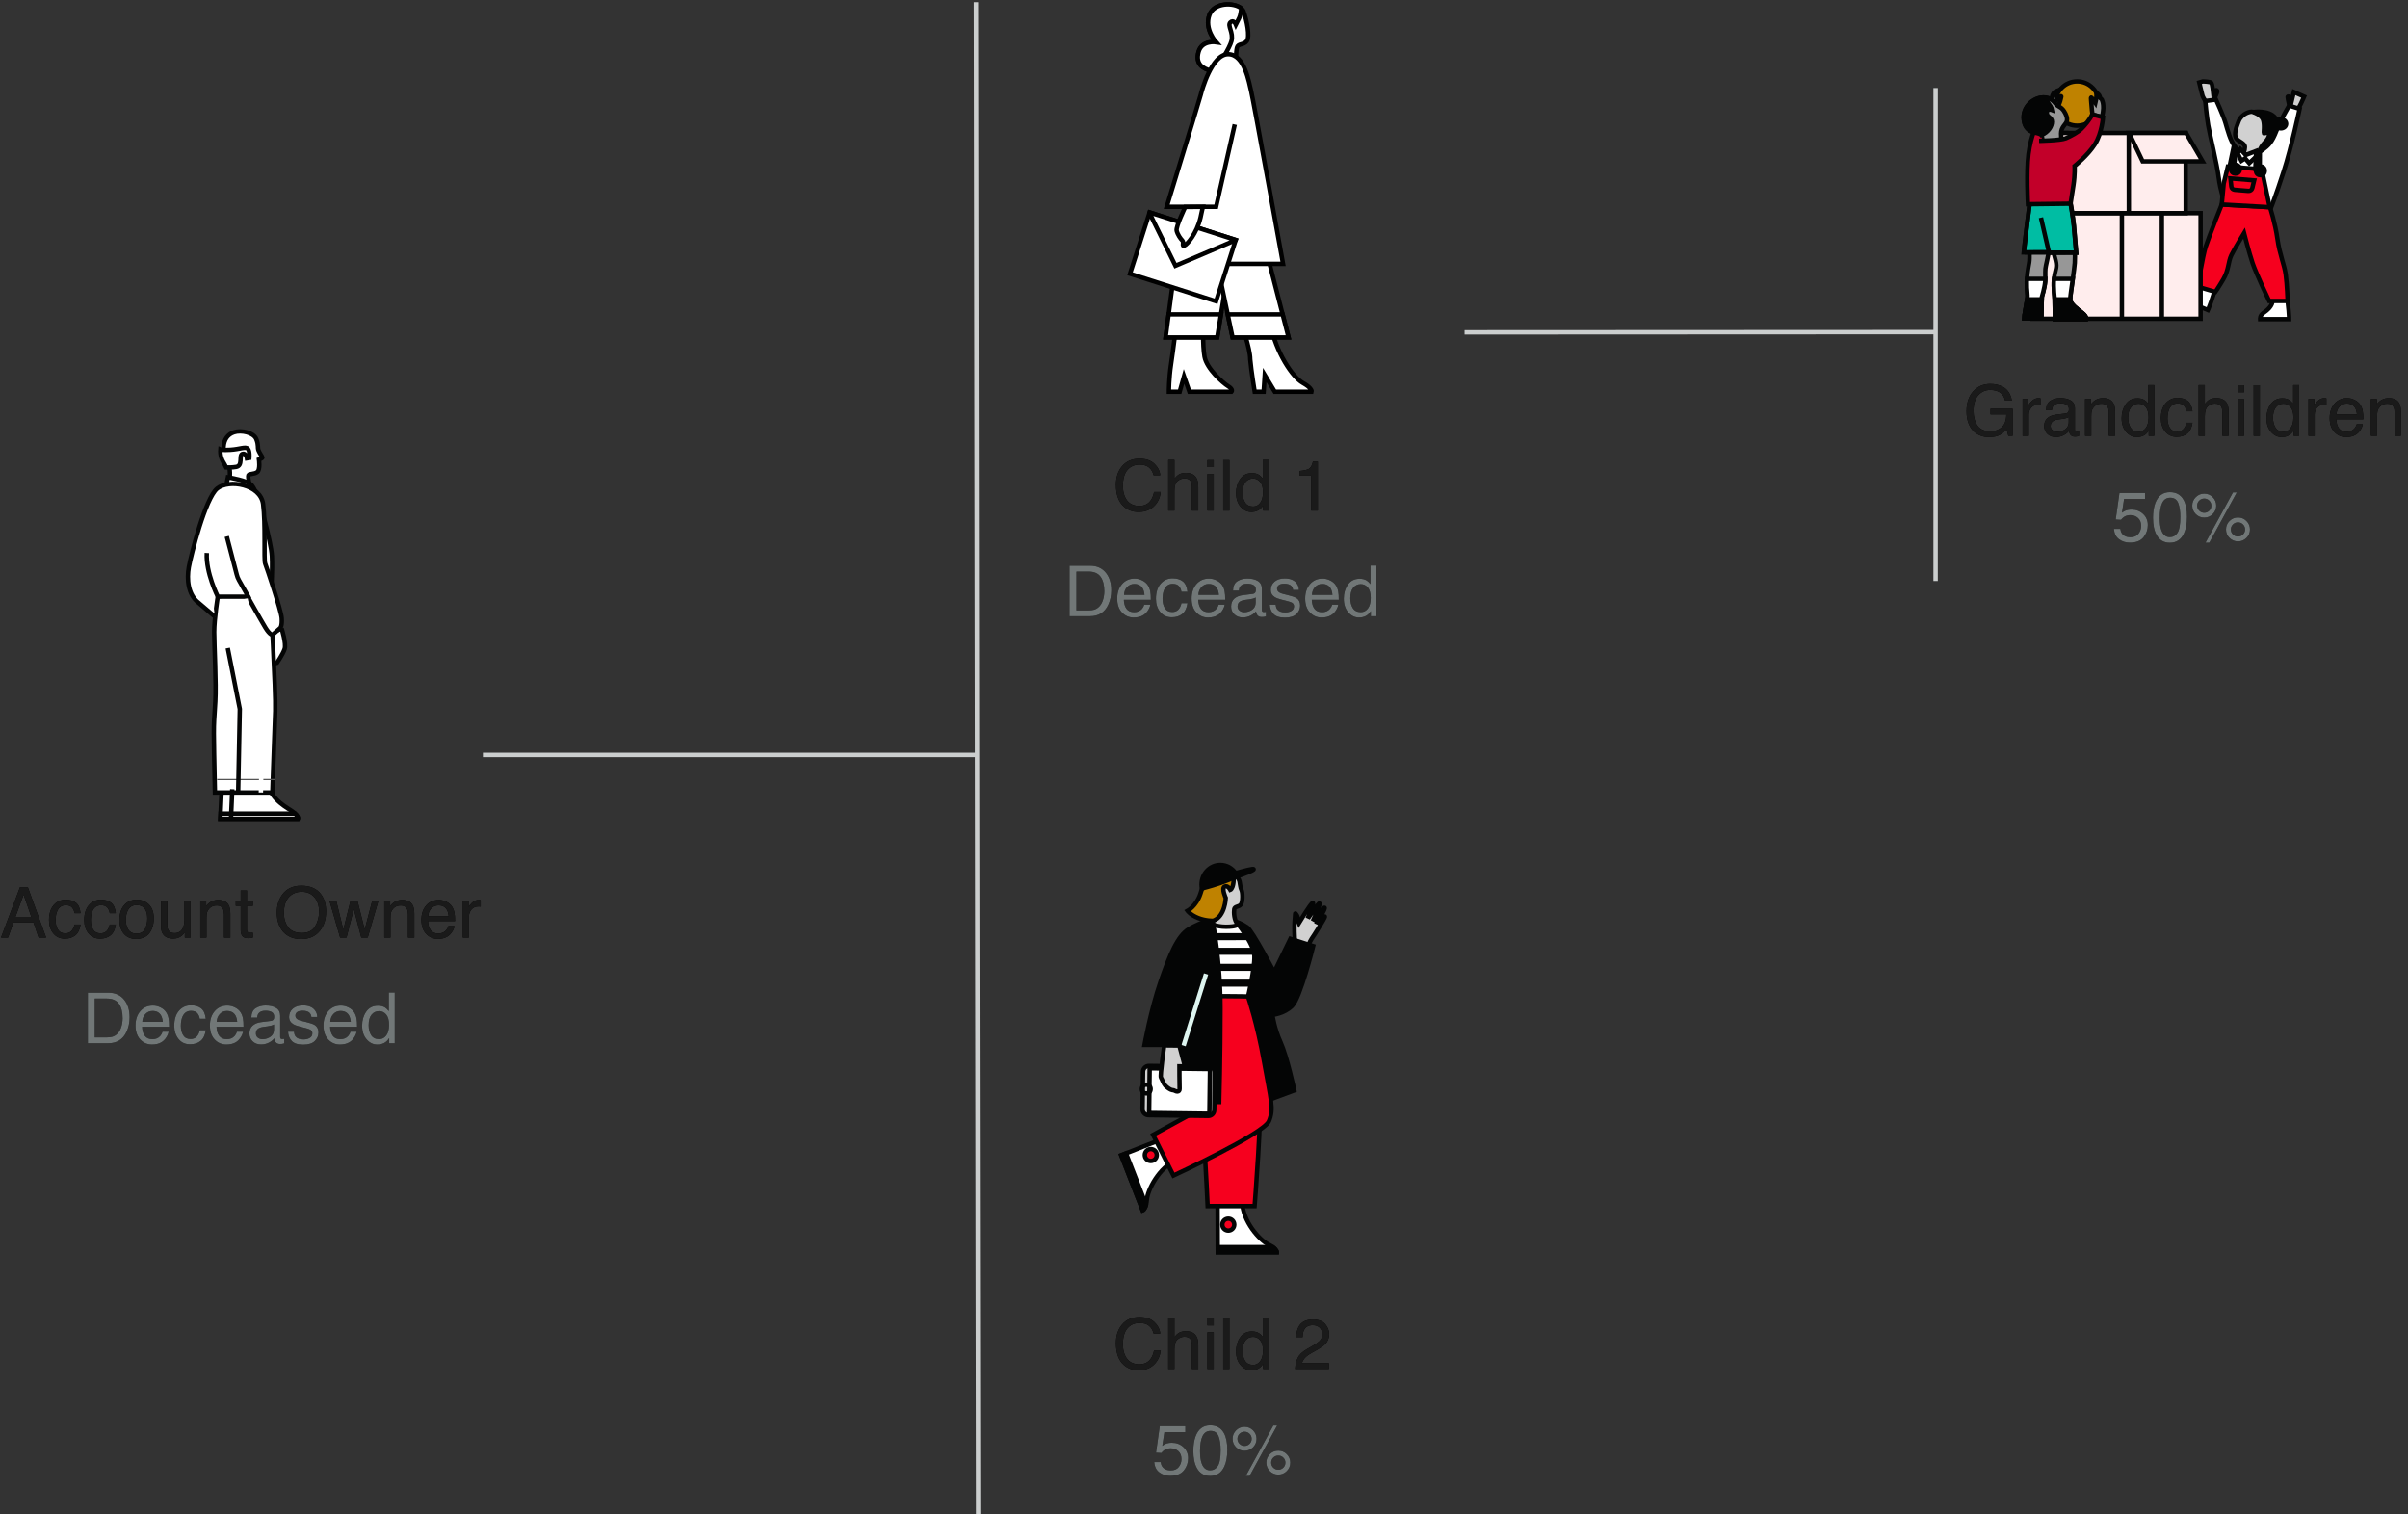 <?xml version="1.0" encoding="UTF-8"?>
<svg width="547px" height="344px" viewBox="0 0 547 344" version="1.1" xmlns="http://www.w3.org/2000/svg" xmlns:xlink="http://www.w3.org/1999/xlink">
    <rect x="0" y="0" width="547" height="344" fill="#333333" stroke="none"/>
    <title>Per Stirpes Image Desktop</title>
    <defs>
        <path d="M13,39.281 C14.432,39.281 15.475,38.878 16.129,38.07 C16.783,37.263 17.109,36.331 17.109,35.273 C17.109,34.258 16.753,33.419 16.039,32.758 C15.326,32.096 14.456,31.766 13.43,31.766 C12.883,31.766 12.401,31.852 11.984,32.023 C11.75,32.122 11.503,32.271 11.242,32.469 L11.242,32.469 L11.719,29.359 L16.477,29.359 L16.477,28 L10.664,28 L9.812,34.023 L11.031,34.094 C11.276,33.76 11.572,33.5 11.918,33.312 C12.264,33.125 12.68,33.031 13.164,33.031 C13.831,33.031 14.402,33.245 14.879,33.672 C15.355,34.099 15.594,34.703 15.594,35.484 C15.594,36.13 15.393,36.719 14.992,37.25 C14.591,37.781 13.974,38.047 13.141,38.047 C12.703,38.047 12.318,37.969 11.984,37.812 C11.333,37.505 10.961,36.951 10.867,36.148 L10.867,36.148 L9.406,36.148 C9.49,37.211 9.882,37.999 10.582,38.512 C11.283,39.025 12.089,39.281 13,39.281 Z M22.109,39.305 C23.599,39.305 24.672,38.591 25.328,37.164 C25.781,36.169 26.008,34.911 26.008,33.391 C26.008,31.786 25.758,30.523 25.258,29.602 C24.612,28.409 23.565,27.812 22.117,27.812 C20.508,27.812 19.396,28.661 18.781,30.359 C18.453,31.271 18.289,32.362 18.289,33.633 C18.289,35.273 18.562,36.581 19.109,37.555 C19.766,38.721 20.766,39.305 22.109,39.305 Z M22.102,38.023 C21.195,38.023 20.555,37.495 20.18,36.438 C19.935,35.745 19.812,34.828 19.812,33.688 C19.812,32.172 20.004,31.025 20.387,30.246 C20.77,29.467 21.375,29.078 22.203,29.078 C23.104,29.078 23.711,29.488 24.023,30.309 C24.336,31.129 24.492,32.174 24.492,33.445 C24.492,35.206 24.276,36.409 23.844,37.055 C23.411,37.701 22.831,38.023 22.102,38.023 Z M31.07,39.297 L37.328,27.859 L36.461,27.859 L30.203,39.297 L31.07,39.297 Z M29.922,33.594 C30.677,33.594 31.32,33.328 31.852,32.797 C32.383,32.266 32.648,31.625 32.648,30.875 C32.648,30.125 32.383,29.483 31.852,28.949 C31.32,28.415 30.677,28.148 29.922,28.148 C29.172,28.148 28.531,28.415 28,28.949 C27.469,29.483 27.203,30.125 27.203,30.875 C27.203,31.625 27.469,32.266 28,32.797 C28.531,33.328 29.172,33.594 29.922,33.594 Z M29.922,32.484 C29.479,32.484 29.1,32.327 28.785,32.012 C28.47,31.697 28.312,31.318 28.312,30.875 C28.312,30.427 28.47,30.047 28.785,29.734 C29.1,29.422 29.479,29.266 29.922,29.266 C30.37,29.266 30.751,29.423 31.066,29.738 C31.382,30.053 31.539,30.432 31.539,30.875 C31.539,31.318 31.382,31.697 31.066,32.012 C30.751,32.327 30.37,32.484 29.922,32.484 Z M37.594,39 C38.344,39 38.984,38.734 39.516,38.203 C40.047,37.672 40.312,37.031 40.312,36.281 C40.312,35.531 40.047,34.891 39.516,34.359 C38.984,33.828 38.344,33.562 37.594,33.562 C36.839,33.562 36.195,33.828 35.664,34.359 C35.133,34.891 34.867,35.531 34.867,36.281 C34.867,37.031 35.133,37.672 35.664,38.203 C36.195,38.734 36.839,39 37.594,39 Z M37.594,37.891 C37.146,37.891 36.764,37.733 36.449,37.418 C36.134,37.103 35.977,36.724 35.977,36.281 C35.977,35.839 36.134,35.46 36.449,35.145 C36.764,34.829 37.146,34.672 37.594,34.672 C38.036,34.672 38.415,34.829 38.73,35.145 C39.046,35.46 39.203,35.839 39.203,36.281 C39.203,36.724 39.046,37.103 38.73,37.418 C38.415,37.733 38.036,37.891 37.594,37.891 Z" id="path-1"></path>
        <path d="M5.852,15.297 C7.398,15.297 8.628,14.805 9.539,13.82 C10.299,13.003 10.747,11.99 10.883,10.781 L10.883,10.781 L9.367,10.781 C9.211,11.536 8.974,12.146 8.656,12.609 C8.057,13.49 7.185,13.93 6.039,13.93 C4.794,13.93 3.858,13.512 3.23,12.676 C2.603,11.84 2.289,10.75 2.289,9.406 C2.289,7.766 2.637,6.548 3.332,5.754 C4.027,4.96 4.94,4.562 6.07,4.562 C6.997,4.562 7.717,4.779 8.23,5.211 C8.743,5.643 9.086,6.229 9.258,6.969 L9.258,6.969 L10.773,6.969 C10.685,5.995 10.24,5.125 9.438,4.359 C8.635,3.594 7.508,3.211 6.055,3.211 C4.352,3.211 3.016,3.799 2.047,4.977 C1.151,6.06 0.703,7.448 0.703,9.141 C0.703,11.37 1.299,13.018 2.492,14.086 C3.398,14.893 4.518,15.297 5.852,15.297 Z M13.992,15 L13.992,10.562 C13.992,9.448 14.229,8.69 14.703,8.289 C15.177,7.888 15.706,7.688 16.289,7.688 C16.992,7.688 17.471,7.917 17.727,8.375 C17.883,8.661 17.961,9.112 17.961,9.727 L17.961,9.727 L17.961,15 L19.406,15 L19.406,9.633 C19.406,8.81 19.289,8.167 19.055,7.703 C18.622,6.854 17.799,6.43 16.586,6.43 C15.909,6.43 15.344,6.578 14.891,6.875 C14.625,7.047 14.326,7.344 13.992,7.766 L13.992,7.766 L13.992,3.484 L12.586,3.484 L12.586,15 L13.992,15 Z M22.914,5.117 L22.914,3.523 L21.484,3.523 L21.484,5.117 L22.914,5.117 Z M22.914,15 L22.914,6.672 L21.484,6.672 L21.484,15 L22.914,15 Z M26.484,15 L26.484,3.523 L25.078,3.523 L25.078,15 L26.484,15 Z M31.445,15.297 C32.023,15.297 32.536,15.182 32.984,14.953 C33.432,14.724 33.82,14.352 34.148,13.836 L34.148,13.836 L34.148,15 L35.414,15 L35.414,3.484 L34.062,3.484 L34.062,7.711 C33.745,7.32 33.461,7.047 33.211,6.891 C32.779,6.62 32.242,6.484 31.602,6.484 C30.445,6.484 29.556,6.931 28.934,7.824 C28.311,8.717 28,9.773 28,10.992 C28,12.294 28.341,13.337 29.023,14.121 C29.706,14.905 30.513,15.297 31.445,15.297 Z M31.883,14.07 C31.044,14.07 30.435,13.768 30.055,13.164 C29.674,12.56 29.484,11.81 29.484,10.914 C29.484,9.862 29.704,9.065 30.145,8.523 C30.585,7.982 31.159,7.711 31.867,7.711 C32.503,7.711 33.036,7.965 33.469,8.473 C33.901,8.98 34.117,9.763 34.117,10.82 C34.117,11.867 33.908,12.671 33.488,13.23 C33.069,13.79 32.534,14.07 31.883,14.07 Z M49.086,15 L49.086,13.672 L42.977,13.672 C43.112,13.12 43.44,12.617 43.961,12.164 C44.253,11.909 44.654,11.641 45.164,11.359 L45.164,11.359 L46.234,10.766 C47.177,10.24 47.831,9.792 48.195,9.422 C48.826,8.786 49.141,8.021 49.141,7.125 C49.141,6.276 48.845,5.505 48.254,4.812 C47.663,4.12 46.727,3.773 45.445,3.773 C43.904,3.773 42.828,4.315 42.219,5.398 C41.875,6.013 41.695,6.807 41.68,7.781 L41.68,7.781 L43.109,7.781 C43.13,7.089 43.24,6.547 43.438,6.156 C43.807,5.427 44.474,5.062 45.438,5.062 C46.089,5.062 46.609,5.254 47,5.637 C47.391,6.02 47.586,6.536 47.586,7.188 C47.586,7.745 47.372,8.24 46.945,8.672 C46.674,8.948 46.203,9.281 45.531,9.672 L45.531,9.672 L44.031,10.539 C43.026,11.122 42.35,11.771 42.004,12.484 C41.658,13.198 41.458,14.036 41.406,15 L41.406,15 L49.086,15 Z" id="path-2"></path>
        <path d="M5.922,15 C7.891,15 9.279,14.13 10.086,12.391 C10.544,11.406 10.773,10.305 10.773,9.086 C10.773,7.508 10.385,6.214 9.609,5.203 C8.74,4.083 7.516,3.523 5.938,3.523 L5.938,3.523 L1.289,3.523 L1.289,15 L5.922,15 Z M5.625,13.672 L2.852,13.672 L2.852,4.859 L5.609,4.859 C6.865,4.859 7.775,5.253 8.34,6.039 C8.905,6.826 9.188,7.93 9.188,9.352 C9.188,9.721 9.148,10.122 9.07,10.555 C8.935,11.279 8.714,11.872 8.406,12.336 C8.021,12.914 7.526,13.305 6.922,13.508 C6.583,13.617 6.151,13.672 5.625,13.672 L5.625,13.672 Z M15.852,15.297 C16.279,15.297 16.661,15.255 17,15.172 C17.63,15.026 18.159,14.745 18.586,14.328 C18.841,14.089 19.072,13.78 19.277,13.402 C19.483,13.025 19.604,12.682 19.641,12.375 L19.641,12.375 L18.258,12.375 C18.154,12.745 17.977,13.07 17.727,13.352 C17.289,13.836 16.703,14.078 15.969,14.078 C15.182,14.078 14.602,13.822 14.227,13.309 C13.852,12.796 13.651,12.115 13.625,11.266 L13.625,11.266 L19.758,11.266 C19.758,10.422 19.716,9.807 19.633,9.422 C19.539,8.859 19.352,8.367 19.07,7.945 C18.779,7.503 18.354,7.142 17.797,6.863 C17.24,6.585 16.664,6.445 16.07,6.445 C14.893,6.445 13.94,6.865 13.211,7.703 C12.482,8.542 12.117,9.633 12.117,10.977 C12.117,12.341 12.479,13.402 13.203,14.16 C13.927,14.918 14.81,15.297 15.852,15.297 Z M18.312,10.148 L13.664,10.148 C13.69,9.43 13.922,8.837 14.359,8.371 C14.797,7.905 15.339,7.672 15.984,7.672 C16.885,7.672 17.529,8.01 17.914,8.688 C18.122,9.052 18.255,9.539 18.312,10.148 L18.312,10.148 Z M24.508,15.242 C25.482,15.242 26.281,14.986 26.906,14.473 C27.531,13.96 27.922,13.148 28.078,12.039 L28.078,12.039 L26.711,12.039 C26.581,12.659 26.345,13.147 26.004,13.504 C25.663,13.861 25.201,14.039 24.617,14.039 C23.857,14.039 23.299,13.753 22.945,13.18 C22.591,12.607 22.414,11.901 22.414,11.062 C22.414,10.229 22.539,9.529 22.789,8.961 C23.174,8.086 23.815,7.648 24.711,7.648 C25.367,7.648 25.844,7.819 26.141,8.16 C26.438,8.501 26.628,8.93 26.711,9.445 L26.711,9.445 L28.078,9.445 C27.958,8.326 27.603,7.536 27.012,7.078 C26.421,6.62 25.654,6.391 24.711,6.391 C23.607,6.391 22.698,6.799 21.984,7.617 C21.271,8.435 20.914,9.578 20.914,11.047 C20.914,12.245 21.24,13.243 21.891,14.043 C22.542,14.842 23.414,15.242 24.508,15.242 Z M32.75,15.297 C33.177,15.297 33.56,15.255 33.898,15.172 C34.529,15.026 35.057,14.745 35.484,14.328 C35.74,14.089 35.97,13.78 36.176,13.402 C36.382,13.025 36.503,12.682 36.539,12.375 L36.539,12.375 L35.156,12.375 C35.052,12.745 34.875,13.07 34.625,13.352 C34.188,13.836 33.602,14.078 32.867,14.078 C32.081,14.078 31.5,13.822 31.125,13.309 C30.75,12.796 30.549,12.115 30.523,11.266 L30.523,11.266 L36.656,11.266 C36.656,10.422 36.615,9.807 36.531,9.422 C36.438,8.859 36.25,8.367 35.969,7.945 C35.677,7.503 35.253,7.142 34.695,6.863 C34.138,6.585 33.562,6.445 32.969,6.445 C31.792,6.445 30.839,6.865 30.109,7.703 C29.38,8.542 29.016,9.633 29.016,10.977 C29.016,12.341 29.378,13.402 30.102,14.16 C30.826,14.918 31.708,15.297 32.75,15.297 Z M35.211,10.148 L30.562,10.148 C30.589,9.43 30.82,8.837 31.258,8.371 C31.695,7.905 32.237,7.672 32.883,7.672 C33.784,7.672 34.427,8.01 34.812,8.688 C35.021,9.052 35.154,9.539 35.211,10.148 L35.211,10.148 Z M40.633,15.281 C41.279,15.281 41.87,15.143 42.406,14.867 C42.943,14.591 43.354,14.266 43.641,13.891 C43.688,14.224 43.768,14.482 43.883,14.664 C44.102,15.008 44.453,15.18 44.938,15.18 C45.135,15.18 45.292,15.172 45.406,15.156 C45.521,15.141 45.688,15.102 45.906,15.039 L45.906,15.039 L45.906,14 C45.818,14.016 45.734,14.027 45.656,14.035 C45.578,14.043 45.508,14.047 45.445,14.047 C45.253,14.047 45.126,14.003 45.066,13.914 C45.007,13.826 44.977,13.708 44.977,13.562 L44.977,13.562 L44.977,8.742 C44.977,7.951 44.672,7.367 44.062,6.992 C43.448,6.617 42.648,6.43 41.664,6.43 C40.815,6.43 40.069,6.632 39.426,7.035 C38.783,7.439 38.448,8.156 38.422,9.188 L38.422,9.188 L39.734,9.188 C39.786,8.755 39.898,8.43 40.07,8.211 C40.378,7.815 40.898,7.617 41.633,7.617 C42.268,7.617 42.757,7.725 43.098,7.941 C43.439,8.158 43.609,8.505 43.609,8.984 C43.609,9.219 43.578,9.398 43.516,9.523 C43.406,9.753 43.19,9.888 42.867,9.93 L42.867,9.93 L40.625,10.211 C39.839,10.31 39.203,10.573 38.719,11 C38.234,11.427 37.992,12.029 37.992,12.805 C37.992,13.513 38.238,14.103 38.73,14.574 C39.223,15.046 39.857,15.281 40.633,15.281 Z M40.961,14.086 C40.555,14.086 40.203,13.969 39.906,13.734 C39.609,13.5 39.461,13.18 39.461,12.773 C39.461,12.237 39.677,11.846 40.109,11.602 C40.365,11.456 40.747,11.349 41.258,11.281 L41.258,11.281 L42.109,11.172 C42.37,11.141 42.635,11.089 42.906,11.016 C43.177,10.943 43.398,10.852 43.57,10.742 L43.57,10.742 L43.57,11.875 C43.57,12.74 43.18,13.362 42.398,13.742 C41.935,13.971 41.456,14.086 40.961,14.086 Z M50.242,15.32 C51.398,15.32 52.259,15.049 52.824,14.508 C53.389,13.966 53.672,13.323 53.672,12.578 C53.672,11.807 53.398,11.242 52.852,10.883 C52.508,10.654 51.831,10.417 50.82,10.172 L50.82,10.172 L49.891,9.945 C49.484,9.846 49.177,9.732 48.969,9.602 C48.609,9.383 48.43,9.091 48.43,8.727 C48.43,8.393 48.566,8.125 48.84,7.922 C49.113,7.719 49.516,7.617 50.047,7.617 C50.844,7.617 51.404,7.802 51.727,8.172 C51.924,8.432 52.036,8.721 52.062,9.039 L52.062,9.039 L53.391,9.039 C53.401,8.497 53.232,7.992 52.883,7.523 C52.326,6.784 51.417,6.414 50.156,6.414 C49.193,6.414 48.426,6.659 47.855,7.148 C47.285,7.638 47,8.279 47,9.07 C47,9.742 47.302,10.268 47.906,10.648 C48.245,10.867 48.771,11.065 49.484,11.242 L49.484,11.242 L50.602,11.523 C51.201,11.674 51.602,11.807 51.805,11.922 C52.122,12.109 52.281,12.383 52.281,12.742 C52.281,13.216 52.083,13.566 51.688,13.793 C51.292,14.02 50.833,14.133 50.312,14.133 C49.438,14.133 48.823,13.906 48.469,13.453 C48.276,13.203 48.159,12.844 48.117,12.375 L48.117,12.375 L46.766,12.375 C46.802,13.208 47.079,13.908 47.598,14.473 C48.116,15.038 48.997,15.32 50.242,15.32 Z M58.547,15.297 C58.974,15.297 59.357,15.255 59.695,15.172 C60.326,15.026 60.854,14.745 61.281,14.328 C61.536,14.089 61.767,13.78 61.973,13.402 C62.178,13.025 62.299,12.682 62.336,12.375 L62.336,12.375 L60.953,12.375 C60.849,12.745 60.672,13.07 60.422,13.352 C59.984,13.836 59.398,14.078 58.664,14.078 C57.878,14.078 57.297,13.822 56.922,13.309 C56.547,12.796 56.346,12.115 56.32,11.266 L56.32,11.266 L62.453,11.266 C62.453,10.422 62.411,9.807 62.328,9.422 C62.234,8.859 62.047,8.367 61.766,7.945 C61.474,7.503 61.049,7.142 60.492,6.863 C59.935,6.585 59.359,6.445 58.766,6.445 C57.589,6.445 56.635,6.865 55.906,7.703 C55.177,8.542 54.812,9.633 54.812,10.977 C54.812,12.341 55.174,13.402 55.898,14.16 C56.622,14.918 57.505,15.297 58.547,15.297 Z M61.008,10.148 L56.359,10.148 C56.385,9.43 56.617,8.837 57.055,8.371 C57.492,7.905 58.034,7.672 58.68,7.672 C59.581,7.672 60.224,8.01 60.609,8.688 C60.818,9.052 60.951,9.539 61.008,10.148 L61.008,10.148 Z M67.031,15.297 C67.609,15.297 68.122,15.182 68.57,14.953 C69.018,14.724 69.406,14.352 69.734,13.836 L69.734,13.836 L69.734,15 L71,15 L71,3.484 L69.648,3.484 L69.648,7.711 C69.331,7.32 69.047,7.047 68.797,6.891 C68.365,6.62 67.828,6.484 67.188,6.484 C66.031,6.484 65.142,6.931 64.52,7.824 C63.897,8.717 63.586,9.773 63.586,10.992 C63.586,12.294 63.927,13.337 64.609,14.121 C65.292,14.905 66.099,15.297 67.031,15.297 Z M67.469,14.07 C66.63,14.07 66.021,13.768 65.641,13.164 C65.26,12.56 65.07,11.81 65.07,10.914 C65.07,9.862 65.29,9.065 65.73,8.523 C66.171,7.982 66.745,7.711 67.453,7.711 C68.089,7.711 68.622,7.965 69.055,8.473 C69.487,8.98 69.703,9.763 69.703,10.82 C69.703,11.867 69.493,12.671 69.074,13.23 C68.655,13.79 68.12,14.07 67.469,14.07 Z" id="path-3"></path>
        <path d="M5.852,15.297 C7.398,15.297 8.628,14.805 9.539,13.82 C10.299,13.003 10.747,11.99 10.883,10.781 L10.883,10.781 L9.367,10.781 C9.211,11.536 8.974,12.146 8.656,12.609 C8.057,13.49 7.185,13.93 6.039,13.93 C4.794,13.93 3.858,13.512 3.23,12.676 C2.603,11.84 2.289,10.75 2.289,9.406 C2.289,7.766 2.637,6.548 3.332,5.754 C4.027,4.96 4.94,4.562 6.07,4.562 C6.997,4.562 7.717,4.779 8.23,5.211 C8.743,5.643 9.086,6.229 9.258,6.969 L9.258,6.969 L10.773,6.969 C10.685,5.995 10.24,5.125 9.438,4.359 C8.635,3.594 7.508,3.211 6.055,3.211 C4.352,3.211 3.016,3.799 2.047,4.977 C1.151,6.06 0.703,7.448 0.703,9.141 C0.703,11.37 1.299,13.018 2.492,14.086 C3.398,14.893 4.518,15.297 5.852,15.297 Z M13.992,15 L13.992,10.562 C13.992,9.448 14.229,8.69 14.703,8.289 C15.177,7.888 15.706,7.688 16.289,7.688 C16.992,7.688 17.471,7.917 17.727,8.375 C17.883,8.661 17.961,9.112 17.961,9.727 L17.961,9.727 L17.961,15 L19.406,15 L19.406,9.633 C19.406,8.81 19.289,8.167 19.055,7.703 C18.622,6.854 17.799,6.43 16.586,6.43 C15.909,6.43 15.344,6.578 14.891,6.875 C14.625,7.047 14.326,7.344 13.992,7.766 L13.992,7.766 L13.992,3.484 L12.586,3.484 L12.586,15 L13.992,15 Z M22.914,5.117 L22.914,3.523 L21.484,3.523 L21.484,5.117 L22.914,5.117 Z M22.914,15 L22.914,6.672 L21.484,6.672 L21.484,15 L22.914,15 Z M26.484,15 L26.484,3.523 L25.078,3.523 L25.078,15 L26.484,15 Z M31.445,15.297 C32.023,15.297 32.536,15.182 32.984,14.953 C33.432,14.724 33.82,14.352 34.148,13.836 L34.148,13.836 L34.148,15 L35.414,15 L35.414,3.484 L34.062,3.484 L34.062,7.711 C33.745,7.32 33.461,7.047 33.211,6.891 C32.779,6.62 32.242,6.484 31.602,6.484 C30.445,6.484 29.556,6.931 28.934,7.824 C28.311,8.717 28,9.773 28,10.992 C28,12.294 28.341,13.337 29.023,14.121 C29.706,14.905 30.513,15.297 31.445,15.297 Z M31.883,14.07 C31.044,14.07 30.435,13.768 30.055,13.164 C29.674,12.56 29.484,11.81 29.484,10.914 C29.484,9.862 29.704,9.065 30.145,8.523 C30.585,7.982 31.159,7.711 31.867,7.711 C32.503,7.711 33.036,7.965 33.469,8.473 C33.901,8.98 34.117,9.763 34.117,10.82 C34.117,11.867 33.908,12.671 33.488,13.23 C33.069,13.79 32.534,14.07 31.883,14.07 Z M46.57,15 L46.57,3.859 L45.461,3.859 C45.263,4.724 44.964,5.272 44.562,5.504 C44.161,5.736 43.453,5.901 42.438,6 L42.438,6 L42.438,7.078 L45.07,7.078 L45.07,15 L46.57,15 Z" id="path-4"></path>
        <path d="M37.848,39.281 C39.28,39.281 40.323,38.878 40.977,38.07 C41.63,37.263 41.957,36.331 41.957,35.273 C41.957,34.258 41.6,33.419 40.887,32.758 C40.173,32.096 39.303,31.766 38.277,31.766 C37.73,31.766 37.249,31.852 36.832,32.023 C36.598,32.122 36.35,32.271 36.09,32.469 L36.09,32.469 L36.566,29.359 L41.324,29.359 L41.324,28 L35.512,28 L34.66,34.023 L35.879,34.094 C36.124,33.76 36.419,33.5 36.766,33.312 C37.112,33.125 37.527,33.031 38.012,33.031 C38.678,33.031 39.25,33.245 39.727,33.672 C40.203,34.099 40.441,34.703 40.441,35.484 C40.441,36.13 40.241,36.719 39.84,37.25 C39.439,37.781 38.822,38.047 37.988,38.047 C37.551,38.047 37.165,37.969 36.832,37.812 C36.181,37.505 35.809,36.951 35.715,36.148 L35.715,36.148 L34.254,36.148 C34.337,37.211 34.729,37.999 35.43,38.512 C36.13,39.025 36.936,39.281 37.848,39.281 Z M46.957,39.305 C48.447,39.305 49.52,38.591 50.176,37.164 C50.629,36.169 50.855,34.911 50.855,33.391 C50.855,31.786 50.605,30.523 50.105,29.602 C49.46,28.409 48.413,27.812 46.965,27.812 C45.355,27.812 44.243,28.661 43.629,30.359 C43.301,31.271 43.137,32.362 43.137,33.633 C43.137,35.273 43.41,36.581 43.957,37.555 C44.613,38.721 45.613,39.305 46.957,39.305 Z M46.949,38.023 C46.043,38.023 45.402,37.495 45.027,36.438 C44.783,35.745 44.66,34.828 44.66,33.688 C44.66,32.172 44.852,31.025 45.234,30.246 C45.617,29.467 46.223,29.078 47.051,29.078 C47.952,29.078 48.559,29.488 48.871,30.309 C49.184,31.129 49.34,32.174 49.34,33.445 C49.34,35.206 49.124,36.409 48.691,37.055 C48.259,37.701 47.678,38.023 46.949,38.023 Z M55.918,39.297 L62.176,27.859 L61.309,27.859 L55.051,39.297 L55.918,39.297 Z M54.77,33.594 C55.525,33.594 56.168,33.328 56.699,32.797 C57.23,32.266 57.496,31.625 57.496,30.875 C57.496,30.125 57.23,29.483 56.699,28.949 C56.168,28.415 55.525,28.148 54.77,28.148 C54.02,28.148 53.379,28.415 52.848,28.949 C52.316,29.483 52.051,30.125 52.051,30.875 C52.051,31.625 52.316,32.266 52.848,32.797 C53.379,33.328 54.02,33.594 54.77,33.594 Z M54.77,32.484 C54.327,32.484 53.948,32.327 53.633,32.012 C53.318,31.697 53.16,31.318 53.16,30.875 C53.16,30.427 53.318,30.047 53.633,29.734 C53.948,29.422 54.327,29.266 54.77,29.266 C55.217,29.266 55.599,29.423 55.914,29.738 C56.229,30.053 56.387,30.432 56.387,30.875 C56.387,31.318 56.229,31.697 55.914,32.012 C55.599,32.327 55.217,32.484 54.77,32.484 Z M62.441,39 C63.191,39 63.832,38.734 64.363,38.203 C64.895,37.672 65.16,37.031 65.16,36.281 C65.16,35.531 64.895,34.891 64.363,34.359 C63.832,33.828 63.191,33.562 62.441,33.562 C61.686,33.562 61.043,33.828 60.512,34.359 C59.98,34.891 59.715,35.531 59.715,36.281 C59.715,37.031 59.98,37.672 60.512,38.203 C61.043,38.734 61.686,39 62.441,39 Z M62.441,37.891 C61.993,37.891 61.612,37.733 61.297,37.418 C60.982,37.103 60.824,36.724 60.824,36.281 C60.824,35.839 60.982,35.46 61.297,35.145 C61.612,34.829 61.993,34.672 62.441,34.672 C62.884,34.672 63.263,34.829 63.578,35.145 C63.893,35.46 64.051,35.839 64.051,36.281 C64.051,36.724 63.893,37.103 63.578,37.418 C63.263,37.733 62.884,37.891 62.441,37.891 Z" id="path-5"></path>
        <path d="M5.883,15.305 C6.935,15.305 7.802,15.112 8.484,14.727 C8.891,14.503 9.357,14.102 9.883,13.523 L9.883,13.523 L10.258,15 L11.258,15 L11.258,8.859 L6.219,8.859 L6.219,10.148 L9.812,10.148 C9.797,11.492 9.449,12.465 8.77,13.066 C8.09,13.668 7.232,13.969 6.195,13.969 C4.841,13.969 3.865,13.54 3.266,12.684 C2.667,11.827 2.367,10.716 2.367,9.352 C2.367,7.773 2.73,6.586 3.457,5.789 C4.184,4.992 5.078,4.594 6.141,4.594 C7.036,4.594 7.779,4.785 8.367,5.168 C8.956,5.551 9.344,6.161 9.531,7 L9.531,7 L11.07,7 C10.815,5.5 10.117,4.451 8.977,3.852 C8.19,3.435 7.258,3.227 6.18,3.227 C4.607,3.227 3.326,3.768 2.336,4.852 C1.294,5.987 0.773,7.516 0.773,9.438 C0.773,11.365 1.307,12.88 2.375,13.984 C3.354,14.865 4.523,15.305 5.883,15.305 Z M14.922,15 L14.922,10.188 C14.922,9.594 15.112,9.069 15.492,8.613 C15.872,8.158 16.417,7.93 17.125,7.93 C17.208,7.93 17.285,7.932 17.355,7.938 C17.426,7.943 17.503,7.953 17.586,7.969 L17.586,7.969 L17.586,6.484 C17.435,6.469 17.328,6.458 17.266,6.453 C17.203,6.448 17.159,6.445 17.133,6.445 C16.576,6.445 16.083,6.647 15.656,7.051 C15.229,7.454 14.961,7.797 14.852,8.078 L14.852,8.078 L14.852,6.633 L13.516,6.633 L13.516,15 L14.922,15 Z M21.055,15.281 C21.701,15.281 22.292,15.143 22.828,14.867 C23.365,14.591 23.776,14.266 24.062,13.891 C24.109,14.224 24.19,14.482 24.305,14.664 C24.523,15.008 24.875,15.18 25.359,15.18 C25.557,15.18 25.714,15.172 25.828,15.156 C25.943,15.141 26.109,15.102 26.328,15.039 L26.328,15.039 L26.328,14 C26.24,14.016 26.156,14.027 26.078,14.035 C26,14.043 25.93,14.047 25.867,14.047 C25.674,14.047 25.548,14.003 25.488,13.914 C25.428,13.826 25.398,13.708 25.398,13.562 L25.398,13.562 L25.398,8.742 C25.398,7.951 25.094,7.367 24.484,6.992 C23.87,6.617 23.07,6.43 22.086,6.43 C21.237,6.43 20.491,6.632 19.848,7.035 C19.204,7.439 18.87,8.156 18.844,9.188 L18.844,9.188 L20.156,9.188 C20.208,8.755 20.32,8.43 20.492,8.211 C20.799,7.815 21.32,7.617 22.055,7.617 C22.69,7.617 23.178,7.725 23.52,7.941 C23.861,8.158 24.031,8.505 24.031,8.984 C24.031,9.219 24,9.398 23.938,9.523 C23.828,9.753 23.612,9.888 23.289,9.93 L23.289,9.93 L21.047,10.211 C20.26,10.31 19.625,10.573 19.141,11 C18.656,11.427 18.414,12.029 18.414,12.805 C18.414,13.513 18.66,14.103 19.152,14.574 C19.645,15.046 20.279,15.281 21.055,15.281 Z M21.383,14.086 C20.977,14.086 20.625,13.969 20.328,13.734 C20.031,13.5 19.883,13.18 19.883,12.773 C19.883,12.237 20.099,11.846 20.531,11.602 C20.786,11.456 21.169,11.349 21.68,11.281 L21.68,11.281 L22.531,11.172 C22.792,11.141 23.057,11.089 23.328,11.016 C23.599,10.943 23.82,10.852 23.992,10.742 L23.992,10.742 L23.992,11.875 C23.992,12.74 23.602,13.362 22.82,13.742 C22.357,13.971 21.878,14.086 21.383,14.086 Z M29.109,15 L29.109,10.617 C29.109,10.07 29.145,9.65 29.215,9.355 C29.285,9.061 29.438,8.776 29.672,8.5 C29.964,8.156 30.302,7.927 30.688,7.812 C30.901,7.745 31.174,7.711 31.508,7.711 C32.164,7.711 32.617,7.971 32.867,8.492 C33.018,8.805 33.094,9.216 33.094,9.727 L33.094,9.727 L33.094,15 L34.523,15 L34.523,9.633 C34.523,8.789 34.409,8.141 34.18,7.688 C33.763,6.859 32.961,6.445 31.773,6.445 C31.232,6.445 30.74,6.552 30.297,6.766 C29.854,6.979 29.435,7.331 29.039,7.82 L29.039,7.82 L29.039,6.633 L27.703,6.633 L27.703,15 L29.109,15 Z M39.453,15.297 C40.031,15.297 40.544,15.182 40.992,14.953 C41.44,14.724 41.828,14.352 42.156,13.836 L42.156,13.836 L42.156,15 L43.422,15 L43.422,3.484 L42.07,3.484 L42.07,7.711 C41.753,7.32 41.469,7.047 41.219,6.891 C40.786,6.62 40.25,6.484 39.609,6.484 C38.453,6.484 37.564,6.931 36.941,7.824 C36.319,8.717 36.008,9.773 36.008,10.992 C36.008,12.294 36.349,13.337 37.031,14.121 C37.714,14.905 38.521,15.297 39.453,15.297 Z M39.891,14.07 C39.052,14.07 38.443,13.768 38.062,13.164 C37.682,12.56 37.492,11.81 37.492,10.914 C37.492,9.862 37.712,9.065 38.152,8.523 C38.592,7.982 39.167,7.711 39.875,7.711 C40.51,7.711 41.044,7.965 41.477,8.473 C41.909,8.98 42.125,9.763 42.125,10.82 C42.125,11.867 41.915,12.671 41.496,13.23 C41.077,13.79 40.542,14.07 39.891,14.07 Z M48.523,15.242 C49.497,15.242 50.297,14.986 50.922,14.473 C51.547,13.96 51.938,13.148 52.094,12.039 L52.094,12.039 L50.727,12.039 C50.596,12.659 50.361,13.147 50.02,13.504 C49.678,13.861 49.216,14.039 48.633,14.039 C47.872,14.039 47.315,13.753 46.961,13.18 C46.607,12.607 46.43,11.901 46.43,11.062 C46.43,10.229 46.555,9.529 46.805,8.961 C47.19,8.086 47.831,7.648 48.727,7.648 C49.383,7.648 49.859,7.819 50.156,8.16 C50.453,8.501 50.643,8.93 50.727,9.445 L50.727,9.445 L52.094,9.445 C51.974,8.326 51.618,7.536 51.027,7.078 C50.436,6.62 49.669,6.391 48.727,6.391 C47.622,6.391 46.714,6.799 46,7.617 C45.286,8.435 44.93,9.578 44.93,11.047 C44.93,12.245 45.255,13.243 45.906,14.043 C46.557,14.842 47.43,15.242 48.523,15.242 Z M54.906,15 L54.906,10.562 C54.906,9.448 55.143,8.69 55.617,8.289 C56.091,7.888 56.62,7.688 57.203,7.688 C57.906,7.688 58.385,7.917 58.641,8.375 C58.797,8.661 58.875,9.112 58.875,9.727 L58.875,9.727 L58.875,15 L60.32,15 L60.32,9.633 C60.32,8.81 60.203,8.167 59.969,7.703 C59.536,6.854 58.714,6.43 57.5,6.43 C56.823,6.43 56.258,6.578 55.805,6.875 C55.539,7.047 55.24,7.344 54.906,7.766 L54.906,7.766 L54.906,3.484 L53.5,3.484 L53.5,15 L54.906,15 Z M63.828,5.117 L63.828,3.523 L62.398,3.523 L62.398,5.117 L63.828,5.117 Z M63.828,15 L63.828,6.672 L62.398,6.672 L62.398,15 L63.828,15 Z M67.398,15 L67.398,3.523 L65.992,3.523 L65.992,15 L67.398,15 Z M72.359,15.297 C72.938,15.297 73.451,15.182 73.898,14.953 C74.346,14.724 74.734,14.352 75.062,13.836 L75.062,13.836 L75.062,15 L76.328,15 L76.328,3.484 L74.977,3.484 L74.977,7.711 C74.659,7.32 74.375,7.047 74.125,6.891 C73.693,6.62 73.156,6.484 72.516,6.484 C71.359,6.484 70.47,6.931 69.848,7.824 C69.225,8.717 68.914,9.773 68.914,10.992 C68.914,12.294 69.255,13.337 69.938,14.121 C70.62,14.905 71.427,15.297 72.359,15.297 Z M72.797,14.07 C71.958,14.07 71.349,13.768 70.969,13.164 C70.589,12.56 70.398,11.81 70.398,10.914 C70.398,9.862 70.618,9.065 71.059,8.523 C71.499,7.982 72.073,7.711 72.781,7.711 C73.417,7.711 73.951,7.965 74.383,8.473 C74.815,8.98 75.031,9.763 75.031,10.82 C75.031,11.867 74.822,12.671 74.402,13.23 C73.983,13.79 73.448,14.07 72.797,14.07 Z M79.852,15 L79.852,10.188 C79.852,9.594 80.042,9.069 80.422,8.613 C80.802,8.158 81.346,7.93 82.055,7.93 C82.138,7.93 82.215,7.932 82.285,7.938 C82.355,7.943 82.432,7.953 82.516,7.969 L82.516,7.969 L82.516,6.484 C82.365,6.469 82.258,6.458 82.195,6.453 C82.133,6.448 82.089,6.445 82.062,6.445 C81.505,6.445 81.013,6.647 80.586,7.051 C80.159,7.454 79.891,7.797 79.781,8.078 L79.781,8.078 L79.781,6.633 L78.445,6.633 L78.445,15 L79.852,15 Z M87,15.297 C87.427,15.297 87.81,15.255 88.148,15.172 C88.779,15.026 89.307,14.745 89.734,14.328 C89.99,14.089 90.22,13.78 90.426,13.402 C90.632,13.025 90.753,12.682 90.789,12.375 L90.789,12.375 L89.406,12.375 C89.302,12.745 89.125,13.07 88.875,13.352 C88.438,13.836 87.852,14.078 87.117,14.078 C86.331,14.078 85.75,13.822 85.375,13.309 C85,12.796 84.799,12.115 84.773,11.266 L84.773,11.266 L90.906,11.266 C90.906,10.422 90.865,9.807 90.781,9.422 C90.688,8.859 90.5,8.367 90.219,7.945 C89.927,7.503 89.503,7.142 88.945,6.863 C88.388,6.585 87.812,6.445 87.219,6.445 C86.042,6.445 85.089,6.865 84.359,7.703 C83.63,8.542 83.266,9.633 83.266,10.977 C83.266,12.341 83.628,13.402 84.352,14.16 C85.076,14.918 85.958,15.297 87,15.297 Z M89.461,10.148 L84.812,10.148 C84.839,9.43 85.07,8.837 85.508,8.371 C85.945,7.905 86.487,7.672 87.133,7.672 C88.034,7.672 88.677,8.01 89.062,8.688 C89.271,9.052 89.404,9.539 89.461,10.148 L89.461,10.148 Z M94.039,15 L94.039,10.617 C94.039,10.07 94.074,9.65 94.145,9.355 C94.215,9.061 94.367,8.776 94.602,8.5 C94.893,8.156 95.232,7.927 95.617,7.812 C95.831,7.745 96.104,7.711 96.438,7.711 C97.094,7.711 97.547,7.971 97.797,8.492 C97.948,8.805 98.023,9.216 98.023,9.727 L98.023,9.727 L98.023,15 L99.453,15 L99.453,9.633 C99.453,8.789 99.339,8.141 99.109,7.688 C98.693,6.859 97.891,6.445 96.703,6.445 C96.161,6.445 95.669,6.552 95.227,6.766 C94.784,6.979 94.365,7.331 93.969,7.82 L93.969,7.82 L93.969,6.633 L92.633,6.633 L92.633,15 L94.039,15 Z" id="path-6"></path>
        <path d="M5.922,15 C7.891,15 9.279,14.13 10.086,12.391 C10.544,11.406 10.773,10.305 10.773,9.086 C10.773,7.508 10.385,6.214 9.609,5.203 C8.74,4.083 7.516,3.523 5.938,3.523 L5.938,3.523 L1.289,3.523 L1.289,15 L5.922,15 Z M5.625,13.672 L2.852,13.672 L2.852,4.859 L5.609,4.859 C6.865,4.859 7.775,5.253 8.34,6.039 C8.905,6.826 9.188,7.93 9.188,9.352 C9.188,9.721 9.148,10.122 9.07,10.555 C8.935,11.279 8.714,11.872 8.406,12.336 C8.021,12.914 7.526,13.305 6.922,13.508 C6.583,13.617 6.151,13.672 5.625,13.672 L5.625,13.672 Z M15.852,15.297 C16.279,15.297 16.661,15.255 17,15.172 C17.63,15.026 18.159,14.745 18.586,14.328 C18.841,14.089 19.072,13.78 19.277,13.402 C19.483,13.025 19.604,12.682 19.641,12.375 L19.641,12.375 L18.258,12.375 C18.154,12.745 17.977,13.07 17.727,13.352 C17.289,13.836 16.703,14.078 15.969,14.078 C15.182,14.078 14.602,13.822 14.227,13.309 C13.852,12.796 13.651,12.115 13.625,11.266 L13.625,11.266 L19.758,11.266 C19.758,10.422 19.716,9.807 19.633,9.422 C19.539,8.859 19.352,8.367 19.07,7.945 C18.779,7.503 18.354,7.142 17.797,6.863 C17.24,6.585 16.664,6.445 16.07,6.445 C14.893,6.445 13.94,6.865 13.211,7.703 C12.482,8.542 12.117,9.633 12.117,10.977 C12.117,12.341 12.479,13.402 13.203,14.16 C13.927,14.918 14.81,15.297 15.852,15.297 Z M18.312,10.148 L13.664,10.148 C13.69,9.43 13.922,8.837 14.359,8.371 C14.797,7.905 15.339,7.672 15.984,7.672 C16.885,7.672 17.529,8.01 17.914,8.688 C18.122,9.052 18.255,9.539 18.312,10.148 L18.312,10.148 Z M24.508,15.242 C25.482,15.242 26.281,14.986 26.906,14.473 C27.531,13.96 27.922,13.148 28.078,12.039 L28.078,12.039 L26.711,12.039 C26.581,12.659 26.345,13.147 26.004,13.504 C25.663,13.861 25.201,14.039 24.617,14.039 C23.857,14.039 23.299,13.753 22.945,13.18 C22.591,12.607 22.414,11.901 22.414,11.062 C22.414,10.229 22.539,9.529 22.789,8.961 C23.174,8.086 23.815,7.648 24.711,7.648 C25.367,7.648 25.844,7.819 26.141,8.16 C26.438,8.501 26.628,8.93 26.711,9.445 L26.711,9.445 L28.078,9.445 C27.958,8.326 27.603,7.536 27.012,7.078 C26.421,6.62 25.654,6.391 24.711,6.391 C23.607,6.391 22.698,6.799 21.984,7.617 C21.271,8.435 20.914,9.578 20.914,11.047 C20.914,12.245 21.24,13.243 21.891,14.043 C22.542,14.842 23.414,15.242 24.508,15.242 Z M32.75,15.297 C33.177,15.297 33.56,15.255 33.898,15.172 C34.529,15.026 35.057,14.745 35.484,14.328 C35.74,14.089 35.97,13.78 36.176,13.402 C36.382,13.025 36.503,12.682 36.539,12.375 L36.539,12.375 L35.156,12.375 C35.052,12.745 34.875,13.07 34.625,13.352 C34.188,13.836 33.602,14.078 32.867,14.078 C32.081,14.078 31.5,13.822 31.125,13.309 C30.75,12.796 30.549,12.115 30.523,11.266 L30.523,11.266 L36.656,11.266 C36.656,10.422 36.615,9.807 36.531,9.422 C36.438,8.859 36.25,8.367 35.969,7.945 C35.677,7.503 35.253,7.142 34.695,6.863 C34.138,6.585 33.562,6.445 32.969,6.445 C31.792,6.445 30.839,6.865 30.109,7.703 C29.38,8.542 29.016,9.633 29.016,10.977 C29.016,12.341 29.378,13.402 30.102,14.16 C30.826,14.918 31.708,15.297 32.75,15.297 Z M35.211,10.148 L30.562,10.148 C30.589,9.43 30.82,8.837 31.258,8.371 C31.695,7.905 32.237,7.672 32.883,7.672 C33.784,7.672 34.427,8.01 34.812,8.688 C35.021,9.052 35.154,9.539 35.211,10.148 L35.211,10.148 Z M40.633,15.281 C41.279,15.281 41.87,15.143 42.406,14.867 C42.943,14.591 43.354,14.266 43.641,13.891 C43.688,14.224 43.768,14.482 43.883,14.664 C44.102,15.008 44.453,15.18 44.938,15.18 C45.135,15.18 45.292,15.172 45.406,15.156 C45.521,15.141 45.688,15.102 45.906,15.039 L45.906,15.039 L45.906,14 C45.818,14.016 45.734,14.027 45.656,14.035 C45.578,14.043 45.508,14.047 45.445,14.047 C45.253,14.047 45.126,14.003 45.066,13.914 C45.007,13.826 44.977,13.708 44.977,13.562 L44.977,13.562 L44.977,8.742 C44.977,7.951 44.672,7.367 44.062,6.992 C43.448,6.617 42.648,6.43 41.664,6.43 C40.815,6.43 40.069,6.632 39.426,7.035 C38.783,7.439 38.448,8.156 38.422,9.188 L38.422,9.188 L39.734,9.188 C39.786,8.755 39.898,8.43 40.07,8.211 C40.378,7.815 40.898,7.617 41.633,7.617 C42.268,7.617 42.757,7.725 43.098,7.941 C43.439,8.158 43.609,8.505 43.609,8.984 C43.609,9.219 43.578,9.398 43.516,9.523 C43.406,9.753 43.19,9.888 42.867,9.93 L42.867,9.93 L40.625,10.211 C39.839,10.31 39.203,10.573 38.719,11 C38.234,11.427 37.992,12.029 37.992,12.805 C37.992,13.513 38.238,14.103 38.73,14.574 C39.223,15.046 39.857,15.281 40.633,15.281 Z M40.961,14.086 C40.555,14.086 40.203,13.969 39.906,13.734 C39.609,13.5 39.461,13.18 39.461,12.773 C39.461,12.237 39.677,11.846 40.109,11.602 C40.365,11.456 40.747,11.349 41.258,11.281 L41.258,11.281 L42.109,11.172 C42.37,11.141 42.635,11.089 42.906,11.016 C43.177,10.943 43.398,10.852 43.57,10.742 L43.57,10.742 L43.57,11.875 C43.57,12.74 43.18,13.362 42.398,13.742 C41.935,13.971 41.456,14.086 40.961,14.086 Z M50.242,15.32 C51.398,15.32 52.259,15.049 52.824,14.508 C53.389,13.966 53.672,13.323 53.672,12.578 C53.672,11.807 53.398,11.242 52.852,10.883 C52.508,10.654 51.831,10.417 50.82,10.172 L50.82,10.172 L49.891,9.945 C49.484,9.846 49.177,9.732 48.969,9.602 C48.609,9.383 48.43,9.091 48.43,8.727 C48.43,8.393 48.566,8.125 48.84,7.922 C49.113,7.719 49.516,7.617 50.047,7.617 C50.844,7.617 51.404,7.802 51.727,8.172 C51.924,8.432 52.036,8.721 52.062,9.039 L52.062,9.039 L53.391,9.039 C53.401,8.497 53.232,7.992 52.883,7.523 C52.326,6.784 51.417,6.414 50.156,6.414 C49.193,6.414 48.426,6.659 47.855,7.148 C47.285,7.638 47,8.279 47,9.07 C47,9.742 47.302,10.268 47.906,10.648 C48.245,10.867 48.771,11.065 49.484,11.242 L49.484,11.242 L50.602,11.523 C51.201,11.674 51.602,11.807 51.805,11.922 C52.122,12.109 52.281,12.383 52.281,12.742 C52.281,13.216 52.083,13.566 51.688,13.793 C51.292,14.02 50.833,14.133 50.312,14.133 C49.438,14.133 48.823,13.906 48.469,13.453 C48.276,13.203 48.159,12.844 48.117,12.375 L48.117,12.375 L46.766,12.375 C46.802,13.208 47.079,13.908 47.598,14.473 C48.116,15.038 48.997,15.32 50.242,15.32 Z M58.547,15.297 C58.974,15.297 59.357,15.255 59.695,15.172 C60.326,15.026 60.854,14.745 61.281,14.328 C61.536,14.089 61.767,13.78 61.973,13.402 C62.178,13.025 62.299,12.682 62.336,12.375 L62.336,12.375 L60.953,12.375 C60.849,12.745 60.672,13.07 60.422,13.352 C59.984,13.836 59.398,14.078 58.664,14.078 C57.878,14.078 57.297,13.822 56.922,13.309 C56.547,12.796 56.346,12.115 56.32,11.266 L56.32,11.266 L62.453,11.266 C62.453,10.422 62.411,9.807 62.328,9.422 C62.234,8.859 62.047,8.367 61.766,7.945 C61.474,7.503 61.049,7.142 60.492,6.863 C59.935,6.585 59.359,6.445 58.766,6.445 C57.589,6.445 56.635,6.865 55.906,7.703 C55.177,8.542 54.812,9.633 54.812,10.977 C54.812,12.341 55.174,13.402 55.898,14.16 C56.622,14.918 57.505,15.297 58.547,15.297 Z M61.008,10.148 L56.359,10.148 C56.385,9.43 56.617,8.837 57.055,8.371 C57.492,7.905 58.034,7.672 58.68,7.672 C59.581,7.672 60.224,8.01 60.609,8.688 C60.818,9.052 60.951,9.539 61.008,10.148 L61.008,10.148 Z M67.031,15.297 C67.609,15.297 68.122,15.182 68.57,14.953 C69.018,14.724 69.406,14.352 69.734,13.836 L69.734,13.836 L69.734,15 L71,15 L71,3.484 L69.648,3.484 L69.648,7.711 C69.331,7.32 69.047,7.047 68.797,6.891 C68.365,6.62 67.828,6.484 67.188,6.484 C66.031,6.484 65.142,6.931 64.52,7.824 C63.897,8.717 63.586,9.773 63.586,10.992 C63.586,12.294 63.927,13.337 64.609,14.121 C65.292,14.905 66.099,15.297 67.031,15.297 Z M67.469,14.07 C66.63,14.07 66.021,13.768 65.641,13.164 C65.26,12.56 65.07,11.81 65.07,10.914 C65.07,9.862 65.29,9.065 65.73,8.523 C66.171,7.982 66.745,7.711 67.453,7.711 C68.089,7.711 68.622,7.965 69.055,8.473 C69.487,8.98 69.703,9.763 69.703,10.82 C69.703,11.867 69.493,12.671 69.074,13.23 C68.655,13.79 68.12,14.07 67.469,14.07 Z" id="path-7"></path>
        <path d="M1.828,15 L3.07,11.562 L7.609,11.562 L8.773,15 L10.477,15 L6.312,3.523 L4.555,3.523 L0.234,15 L1.828,15 Z M7.109,10.297 L3.516,10.297 L5.367,5.227 L7.109,10.297 Z M14.727,15.242 C15.701,15.242 16.5,14.986 17.125,14.473 C17.75,13.96 18.141,13.148 18.297,12.039 L18.297,12.039 L16.93,12.039 C16.799,12.659 16.564,13.147 16.223,13.504 C15.882,13.861 15.419,14.039 14.836,14.039 C14.076,14.039 13.518,13.753 13.164,13.18 C12.81,12.607 12.633,11.901 12.633,11.062 C12.633,10.229 12.758,9.529 13.008,8.961 C13.393,8.086 14.034,7.648 14.93,7.648 C15.586,7.648 16.062,7.819 16.359,8.16 C16.656,8.501 16.846,8.93 16.93,9.445 L16.93,9.445 L18.297,9.445 C18.177,8.326 17.822,7.536 17.23,7.078 C16.639,6.62 15.872,6.391 14.93,6.391 C13.826,6.391 12.917,6.799 12.203,7.617 C11.49,8.435 11.133,9.578 11.133,11.047 C11.133,12.245 11.458,13.243 12.109,14.043 C12.76,14.842 13.633,15.242 14.727,15.242 Z M22.727,15.242 C23.701,15.242 24.5,14.986 25.125,14.473 C25.75,13.96 26.141,13.148 26.297,12.039 L26.297,12.039 L24.93,12.039 C24.799,12.659 24.564,13.147 24.223,13.504 C23.882,13.861 23.419,14.039 22.836,14.039 C22.076,14.039 21.518,13.753 21.164,13.18 C20.81,12.607 20.633,11.901 20.633,11.062 C20.633,10.229 20.758,9.529 21.008,8.961 C21.393,8.086 22.034,7.648 22.93,7.648 C23.586,7.648 24.062,7.819 24.359,8.16 C24.656,8.501 24.846,8.93 24.93,9.445 L24.93,9.445 L26.297,9.445 C26.177,8.326 25.822,7.536 25.23,7.078 C24.639,6.62 23.872,6.391 22.93,6.391 C21.826,6.391 20.917,6.799 20.203,7.617 C19.49,8.435 19.133,9.578 19.133,11.047 C19.133,12.245 19.458,13.243 20.109,14.043 C20.76,14.842 21.633,15.242 22.727,15.242 Z M30.891,15.305 C32.271,15.305 33.289,14.865 33.945,13.984 C34.602,13.104 34.93,11.99 34.93,10.641 C34.93,9.245 34.557,8.188 33.812,7.469 C33.068,6.75 32.156,6.391 31.078,6.391 C29.875,6.391 28.917,6.807 28.203,7.641 C27.49,8.474 27.133,9.594 27.133,11 C27.133,12.312 27.471,13.358 28.148,14.137 C28.826,14.915 29.74,15.305 30.891,15.305 Z M31.023,14.094 C30.174,14.094 29.555,13.797 29.164,13.203 C28.773,12.609 28.578,11.867 28.578,10.977 C28.578,10.049 28.773,9.258 29.164,8.602 C29.555,7.945 30.18,7.617 31.039,7.617 C32.008,7.617 32.69,8.003 33.086,8.773 C33.336,9.263 33.461,9.898 33.461,10.68 C33.461,11.544 33.288,12.329 32.941,13.035 C32.595,13.741 31.956,14.094 31.023,14.094 Z M39.359,15.227 C40.125,15.227 40.776,15.008 41.312,14.57 C41.583,14.352 41.81,14.083 41.992,13.766 L41.992,13.766 L41.977,15 L43.305,15 L43.305,6.633 L41.898,6.633 L41.898,10.742 C41.898,11.56 41.802,12.203 41.609,12.672 C41.255,13.547 40.589,13.984 39.609,13.984 C38.927,13.984 38.461,13.734 38.211,13.234 C38.076,12.964 38.008,12.615 38.008,12.188 L38.008,12.188 L38.008,6.633 L36.57,6.633 L36.57,12.32 C36.57,13.034 36.688,13.604 36.922,14.031 C37.354,14.828 38.167,15.227 39.359,15.227 Z M46.906,15 L46.906,10.617 C46.906,10.07 46.941,9.65 47.012,9.355 C47.082,9.061 47.234,8.776 47.469,8.5 C47.76,8.156 48.099,7.927 48.484,7.812 C48.698,7.745 48.971,7.711 49.305,7.711 C49.961,7.711 50.414,7.971 50.664,8.492 C50.815,8.805 50.891,9.216 50.891,9.727 L50.891,9.727 L50.891,15 L52.32,15 L52.32,9.633 C52.32,8.789 52.206,8.141 51.977,7.688 C51.56,6.859 50.758,6.445 49.57,6.445 C49.029,6.445 48.536,6.552 48.094,6.766 C47.651,6.979 47.232,7.331 46.836,7.82 L46.836,7.82 L46.836,6.633 L45.5,6.633 L45.5,15 L46.906,15 Z M56.367,15.133 C56.57,15.133 56.759,15.122 56.934,15.102 C57.108,15.081 57.276,15.047 57.438,15 L57.438,15 L57.438,13.891 C57.333,13.901 57.242,13.908 57.164,13.91 C57.086,13.913 57.013,13.914 56.945,13.914 C56.69,13.914 56.508,13.885 56.398,13.828 C56.201,13.729 56.102,13.534 56.102,13.242 L56.102,13.242 L56.102,7.781 L57.438,7.781 L57.438,6.633 L56.102,6.633 L56.102,4.297 L54.68,4.297 L54.68,6.633 L53.547,6.633 L53.547,7.781 L54.68,7.781 L54.68,13.32 C54.68,13.857 54.797,14.293 55.031,14.629 C55.266,14.965 55.711,15.133 56.367,15.133 Z M68.398,15.336 C70.289,15.336 71.745,14.669 72.766,13.336 C73.635,12.201 74.07,10.776 74.07,9.062 C74.07,7.479 73.69,6.18 72.93,5.164 C71.956,3.862 70.456,3.211 68.43,3.211 C66.492,3.211 65.029,3.919 64.039,5.336 C63.268,6.44 62.883,7.768 62.883,9.32 C62.883,11.039 63.333,12.461 64.234,13.586 C65.245,14.753 66.633,15.336 68.398,15.336 Z M68.586,13.945 C67.143,13.945 66.1,13.509 65.457,12.637 C64.814,11.764 64.492,10.693 64.492,9.422 C64.492,7.833 64.867,6.632 65.617,5.816 C66.367,5.001 67.336,4.594 68.523,4.594 C69.747,4.594 70.712,5.005 71.418,5.828 C72.124,6.651 72.477,7.737 72.477,9.086 C72.477,10.362 72.171,11.491 71.559,12.473 C70.947,13.454 69.956,13.945 68.586,13.945 Z M78.719,15 L80.367,8.523 L82.07,15 L83.531,15 L85.961,6.633 L84.555,6.633 L82.844,13.188 L81.203,6.633 L79.625,6.633 L77.992,13.227 L76.383,6.633 L74.844,6.633 L77.258,15 L78.719,15 Z M88.695,15 L88.695,10.617 C88.695,10.07 88.73,9.65 88.801,9.355 C88.871,9.061 89.023,8.776 89.258,8.5 C89.549,8.156 89.888,7.927 90.273,7.812 C90.487,7.745 90.76,7.711 91.094,7.711 C91.75,7.711 92.203,7.971 92.453,8.492 C92.604,8.805 92.68,9.216 92.68,9.727 L92.68,9.727 L92.68,15 L94.109,15 L94.109,9.633 C94.109,8.789 93.995,8.141 93.766,7.688 C93.349,6.859 92.547,6.445 91.359,6.445 C90.818,6.445 90.326,6.552 89.883,6.766 C89.44,6.979 89.021,7.331 88.625,7.82 L88.625,7.82 L88.625,6.633 L87.289,6.633 L87.289,15 L88.695,15 Z M99.453,15.297 C99.88,15.297 100.263,15.255 100.602,15.172 C101.232,15.026 101.76,14.745 102.188,14.328 C102.443,14.089 102.673,13.78 102.879,13.402 C103.085,13.025 103.206,12.682 103.242,12.375 L103.242,12.375 L101.859,12.375 C101.755,12.745 101.578,13.07 101.328,13.352 C100.891,13.836 100.305,14.078 99.57,14.078 C98.784,14.078 98.203,13.822 97.828,13.309 C97.453,12.796 97.253,12.115 97.227,11.266 L97.227,11.266 L103.359,11.266 C103.359,10.422 103.318,9.807 103.234,9.422 C103.141,8.859 102.953,8.367 102.672,7.945 C102.38,7.503 101.956,7.142 101.398,6.863 C100.841,6.585 100.266,6.445 99.672,6.445 C98.495,6.445 97.542,6.865 96.812,7.703 C96.083,8.542 95.719,9.633 95.719,10.977 C95.719,12.341 96.081,13.402 96.805,14.16 C97.529,14.918 98.411,15.297 99.453,15.297 Z M101.914,10.148 L97.266,10.148 C97.292,9.43 97.523,8.837 97.961,8.371 C98.398,7.905 98.94,7.672 99.586,7.672 C100.487,7.672 101.13,8.01 101.516,8.688 C101.724,9.052 101.857,9.539 101.914,10.148 L101.914,10.148 Z M106.531,15 L106.531,10.188 C106.531,9.594 106.721,9.069 107.102,8.613 C107.482,8.158 108.026,7.93 108.734,7.93 C108.818,7.93 108.895,7.932 108.965,7.938 C109.035,7.943 109.112,7.953 109.195,7.969 L109.195,7.969 L109.195,6.484 C109.044,6.469 108.938,6.458 108.875,6.453 C108.812,6.448 108.768,6.445 108.742,6.445 C108.185,6.445 107.693,6.647 107.266,7.051 C106.839,7.454 106.57,7.797 106.461,8.078 L106.461,8.078 L106.461,6.633 L105.125,6.633 L105.125,15 L106.531,15 Z" id="path-8"></path>
    </defs>
    <g id="Per-Stirpes-Second-Pass" stroke="none" stroke-width="1" fill="none" fill-rule="evenodd">
        <g id="Per-Stirpes-Image-Desktop" transform="translate(0, 1)">
            <g id="Group-12">
                <g id="Group-15" transform="translate(110.191, 0)">
                    <g id="Group-10" transform="translate(142.598, 295)" fill-rule="nonzero">
                        <g id="Group-9">
                            <g id="50%">
                                <use fill="#000000" xlink:href="#path-1"></use>
                                <use fill="#717777" xlink:href="#path-1"></use>
                            </g>
                            <g id="Child2">
                                <use fill="#000000" xlink:href="#path-2"></use>
                                <use fill="#1A1A1A" xlink:href="#path-2"></use>
                            </g>
                        </g>
                    </g>
                    <g id="Group-11" transform="translate(131.477, 0)" fill-rule="nonzero">
                        <g id="Group-8" transform="translate(0, 100)">
                            <g id="Deceased" transform="translate(0, 24)">
                                <use fill="#000000" xlink:href="#path-3"></use>
                                <use fill="#717777" xlink:href="#path-3"></use>
                            </g>
                            <g id="Child1" transform="translate(11.121, 0)">
                                <use fill="#000000" xlink:href="#path-4"></use>
                                <use fill="#1A1A1A" xlink:href="#path-4"></use>
                            </g>
                        </g>
                        <g id="Group" transform="translate(15.023, 0)" fill="#FFFFFF" stroke="#000000">
                            <g id="Path" transform="translate(8.835, 72.289)">
                                <path d="M16.451,0.249 C16.451,0.249 18.478,5.826 18.478,8.36 C18.732,11.148 19.492,15.711 19.492,15.711 L21.52,15.711 L21.773,11.909 L24.055,15.711 L32.419,15.711 C32.419,15.711 32.672,14.95 30.391,13.683 C28.11,12.416 24.308,6.839 23.041,0.249 L16.451,0.249 L16.451,0.249 Z"></path>
                                <path d="M1.716,0 C1.716,0.249 0.98,6.234 0.49,9.476 C0,12.718 0,15.711 0,15.711 L2.451,15.711 L3.431,12.219 L4.657,15.711 L14.216,15.711 C14.216,15.711 14.706,15.212 13.481,14.464 C12.255,13.716 8.579,10.474 8.089,7.731 C7.598,4.988 7.843,0.249 7.843,0.249 L1.716,0 Z"></path>
                            </g>
                            <g id="Path" transform="translate(8.087, 48.224)">
                                <polygon points="16.21 0 12.579 22.195 11.721 27.431 0 27.431 0.691 22.195 3.491 0.998"></polygon>
                                <polygon points="27.93 27.431 15.212 27.431 14.112 22.195 9.975 2.494 21.446 2.244 26.581 22.195"></polygon>
                                <polygon points="27.93 27.431 15.212 27.431 14.112 22.195 26.581 22.195"></polygon>
                                <polygon points="12.579 22.195 11.721 27.431 0 27.431 0.691 22.195"></polygon>
                            </g>
                            <g id="Path" transform="translate(15.391, -0)">
                                <path d="M11.15,8.324 C10.402,9.321 9.155,8.823 8.906,9.82 C8.657,10.818 8.657,13.062 8.657,13.062 C8.657,13.062 5.834,14.825 3.899,15.09 C3.532,15.139 3.198,15.137 2.921,15.057 C1.175,14.558 -0.57,13.561 0.178,10.818 C0.926,8.075 4.168,8.573 4.168,8.573 C4.168,8.573 1.425,5.581 2.672,2.339 C3.754,-0.474 8.215,-0.472 9.866,0.885 C10.118,1.09 10.303,1.326 10.402,1.591 C11.15,3.586 11.899,7.326 11.15,8.324 Z"></path>
                                <path d="M9.866,0.885 C9.816,1.598 9.694,2.508 9.405,3.087 C8.906,4.085 8.657,4.583 8.657,4.583 C8.657,4.583 8.158,3.336 7.41,4.085 C6.662,4.833 8.158,6.329 7.659,8.324 C7.27,9.875 4.924,13.536 3.899,15.09 C3.532,15.139 3.198,15.137 2.921,15.057 C1.175,14.558 -0.57,13.561 0.178,10.818 C0.926,8.075 4.168,8.573 4.168,8.573 C4.168,8.573 1.425,5.581 2.672,2.339 C3.754,-0.474 8.215,-0.472 9.866,0.885 Z"></path>
                            </g>
                            <path d="M8.835,58.948 L34.771,58.948 C34.771,58.948 28.037,21.79 27.539,19.795 C27.04,17.8 26.042,11.316 22.302,11.316 C18.561,11.316 16.317,19.546 16.067,20.543 C15.818,21.541 8.337,45.98 8.337,45.98 L19.559,45.98 L23.798,27.277" id="Path"></path>
                            <g id="Path" transform="translate(0, 47.259)">
                                <polygon points="24.008 6.249 23.993 6.294 19.551 20.187 0 13.935 4.419 0.115 4.456 0"></polygon>
                                <polygon points="24.008 6.249 23.993 6.294 10.324 12.115 4.419 0.115 4.456 0"></polygon>
                            </g>
                            <path d="M12.547,46.02 C12.547,46.02 10.38,50.497 10.596,51.402 C10.813,52.306 11.463,53.211 11.897,53.663 C12.33,54.115 11.68,55.02 12.33,54.794 C12.98,54.568 15.147,52.08 16.014,48.462 C16.317,46.977 16.566,45.98 16.566,45.98 L12.547,46.02 Z" id="Path"></path>
                        </g>
                    </g>
                    <g id="Group-13" transform="translate(223, 19.5)">
                        <g id="Group-14" transform="translate(112.75, 63.5)" fill-rule="nonzero">
                            <g id="Group-13-Copy-3">
                                <g id="50%">
                                    <use fill="#000000" xlink:href="#path-5"></use>
                                    <use fill="#717777" xlink:href="#path-5"></use>
                                </g>
                                <g id="Grandchildren">
                                    <use fill="#000000" xlink:href="#path-6"></use>
                                    <use fill="#1A1A1A" xlink:href="#path-6"></use>
                                </g>
                            </g>
                        </g>
                        <g id="Group-14" stroke-linecap="square" transform="translate(53.5, 55.5) rotate(-90) translate(-53.5, -55.5) translate(-2, 2)" stroke="#CBCECE">
                            <line x1="0" y1="106.5" x2="111" y2="106.5" id="Line-3"></line>
                            <line x1="56" y1="0" x2="56.053" y2="106.021" id="Line-4"></line>
                        </g>
                    </g>
                    <g id="Group-14" stroke-linecap="square" transform="translate(56.125, 171.25) rotate(-90) translate(-56.125, -171.25) translate(-115.125, 115.125)" stroke="#CBCECE">
                        <line x1="0" y1="112" x2="342.5" y2="111.5" id="Line-3"></line>
                        <line x1="172" y1="0" x2="172" y2="111" id="Line-4"></line>
                    </g>
                </g>
                <g id="Group-6" transform="translate(0, 97)">
                    <g id="Group-13-Copy-3" transform="translate(0, 100)" fill-rule="nonzero">
                        <g id="Deceased" transform="translate(18.668, 24)">
                            <use fill="#000000" xlink:href="#path-7"></use>
                            <use fill="#717777" xlink:href="#path-7"></use>
                        </g>
                        <g id="AccountOwner">
                            <use fill="#000000" xlink:href="#path-8"></use>
                            <use fill="#1A1A1A" xlink:href="#path-8"></use>
                        </g>
                    </g>
                    <g id="Man" transform="translate(42.691, 0)">
                        <path d="M16.137,6.394 C16.137,6.394 16.467,8.623 15.787,9.21 C15.108,9.799 13.905,9.543 13.729,9.974 C13.556,10.407 14.114,12.678 14.114,12.678 L9.212,12.084 C9.212,12.084 9.679,10.409 9.506,8.842 C9.471,8.534 9.405,8.264 9.317,8.013 C8.96,6.98 8.264,6.252 8.113,4.495 C8.085,4.155 8.08,3.828 8.103,3.521 C8.21,1.854 9.029,0.681 10.459,0.204 C12.154,-0.362 14.936,0.283 15.524,1.744 C16.11,3.205 15.751,3.642 16.044,4.349 C16.339,5.055 16.907,5.755 16.912,5.947 C16.916,6.136 16.137,6.394 16.137,6.394 Z" id="Path" stroke="#040505" fill="#FFFFFF" fill-rule="nonzero"></path>
                        <path d="M16.17,15.661 C16.17,15.661 18.891,24.984 19.072,28.346 C19.254,31.707 18.831,37.288 18.831,37.288 L14.053,36.02 L11.029,21.876 L16.17,15.661 Z" id="Path" stroke="#040505" fill="#FFFFFF" fill-rule="nonzero"></path>
                        <path d="M21.278,44.746 C21.278,44.746 22.373,48.214 21.97,49.426 C21.566,50.637 20.241,52.564 20.241,52.564 L18.915,52.949 L18.396,51.738 L17.647,46.508 L21.278,44.746" id="Path" stroke="#040505" fill="#FFFFFF" fill-rule="nonzero"></path>
                        <path d="M13.951,6.037 L13.4,6.128 C13.4,6.128 13.203,4.803 12.358,5.117 C11.516,5.432 12.573,7.828 10.923,8.079 C10.067,8.21 9.264,8.217 8.69,8.192 C8.302,7.255 7.545,6.593 7.38,4.999 C7.349,4.69 7.344,4.393 7.37,4.114 C7.481,4.165 7.925,4.279 9.641,4.184 C11.801,4.06 13.142,3.378 13.616,3.963 C14.092,4.547 13.951,6.037 13.951,6.037 Z" id="Path" stroke="#040505" fill="#FFFFFF" fill-rule="nonzero"></path>
                        <polygon id="Rectangle" fill="#FFFFFF" fill-rule="nonzero" transform="translate(8.452, 38.101) rotate(40.832) translate(-8.452, -38.101) " points="2.913 33.379 13.926 33.456 13.992 42.823 2.979 42.746"></polygon>
                        <path d="M8.714,12.3 L9.079,10.441 C9.079,10.441 13.668,11.138 14.503,12.242 C15.337,13.346 15.441,14.16 15.441,14.16 L12.104,14.915 L8.088,14.334 L8.714,12.3 Z" id="Path" stroke="#040505" fill="#FFFFFF" fill-rule="nonzero"></path>
                        <g id="Layer_9" transform="translate(7.353, 79.051)" fill="#FFFFFF" fill-rule="nonzero" stroke="#040505">
                            <path d="M17.629,8.949 L0,8.949 L0.055,7.778 L0.411,0 L10.545,0.938 C12.028,5.114 15.239,6.391 16.557,7.415 C16.722,7.543 16.864,7.665 16.984,7.778 C17.817,8.559 17.629,8.949 17.629,8.949 Z" id="Path"></path>
                            <path d="M17.629,8.949 L0,8.949 L0.055,7.778 L16.984,7.778 C17.817,8.559 17.629,8.949 17.629,8.949 Z" id="Path"></path>
                        </g>
                        <path d="M19.839,63.519 C19.721,66.569 19.434,74.699 19.279,79.1 C19.276,79.192 19.274,79.284 19.268,79.371 C19.215,80.985 19.178,82.034 19.178,82.034 L6.13,82.034 C6.13,82.034 6.106,80.944 6.072,79.371 C6.069,79.282 6.066,79.192 6.066,79.1 C5.992,75.721 5.882,70.408 5.882,68.629 C5.882,65.947 5.965,65.615 6.213,61.424 C6.461,57.236 5.965,48.606 5.965,45.591 C5.965,42.574 6.791,37.464 6.791,37.464 L18.682,36.542 C18.682,36.542 20.004,59.248 19.839,63.519 Z" id="Path" stroke="#040505" fill="#FFFFFF" fill-rule="nonzero"></path>
                        <path d="M4.284,27.633 C4.034,32.107 6.782,37.551 6.782,37.551 L13.579,37.551 C13.579,37.551 16.615,42.98 17.604,44.609 C18.594,46.237 19.188,46.237 19.188,46.237 L20.97,44.676 C20.97,44.676 21.432,44.269 21.3,42.437 C21.168,40.605 17.868,30.833 17.538,30.018 C17.208,29.204 17.668,21.006 17.076,16.519 C16.485,12.031 9.332,10.801 6.645,12.985 C3.958,15.169 0.711,28.064 0.207,30.817 C-0.298,33.571 0.008,37.103 2.404,38.931 L6.131,42.107" id="Path" stroke="#040505" fill="#FFFFFF" fill-rule="nonzero"></path>
                        <path d="M8.824,23.864 L11.074,32.498 C11.181,32.951 11.35,33.386 11.578,33.789 L13.971,38.034" id="Path" stroke="#040505" fill="#FFFFFF" fill-rule="nonzero"></path>
                        <line x1="10.073" y1="81.288" x2="9.78" y2="88" id="Path" stroke="#040505"></line>
                        <g id="Group" transform="translate(6.618, 38.034)">
                            <path d="M13.225,41.187 L0.005,41.19 L0.001,41.056 L0,40.916 L13.235,40.916 C13.235,40.916 13.232,41.027 13.231,41.061 C13.229,41.104 13.225,41.187 13.225,41.187 Z" id="Path" fill="#545454" fill-rule="nonzero"></path>
                            <polyline id="Path" stroke="#040505" points="2.428 11.199 5.162 25.034 4.792 43.978 4.792 43.998 4.792 44"></polyline>
                            <path d="M6.465,0 C6.465,0 9.447,14.266 10.365,24.279 L9.954,43.996 L9.954,44" id="Path" stroke="#FFFFFF"></path>
                        </g>
                    </g>
                </g>
            </g>
            <g id="Tablet" transform="translate(254.691, 195.5)">
                <g id="Bottom_shoe_00000094580766331194694160000016810814780401812617_" transform="translate(21.889, 76.334)" fill-rule="nonzero" stroke="#040505">
                    <path d="M13.468,11.666 L0.046,11.666 L0.04,10.489 L0.002,0.04 C-0.111,-0.073 5.559,0.087 5.559,0.087 C5.694,4.745 9.626,8.951 11.567,9.902 C11.986,10.106 12.314,10.304 12.567,10.489 C13.495,11.164 13.468,11.666 13.468,11.666 Z" id="Bottom_shoe" fill="#FFFFFF"></path>
                    <path d="M13.468,11.666 L0.046,11.666 L0.04,10.489 L12.567,10.489 C13.495,11.164 13.468,11.666 13.468,11.666 Z" id="Bottom_sole" fill="#040505"></path>
                    <ellipse id="Bottom_shoe_logo" fill="#F6001E" cx="2.441" cy="5.378" rx="1.356" ry="1.357"></ellipse>
                </g>
                <g id="Top_shoe_00000166666638569254222030000011130066353162313349_" transform="translate(0, 61.682)" fill-rule="nonzero" stroke="#040505">
                    <path d="M4.875,16.783 L0,4.267 L1.093,3.834 L10.806,0.003 C10.87,-0.143 12.781,5.202 12.781,5.202 C8.494,7.02 6.007,12.214 5.827,14.37 C5.789,14.835 5.724,15.212 5.644,15.515 C5.352,16.626 4.875,16.783 4.875,16.783 Z" id="Top_shoe" fill="#FFFFFF"></path>
                    <path d="M4.875,16.783 L0,4.267 L1.093,3.834 L5.644,15.515 C5.352,16.626 4.875,16.783 4.875,16.783 Z" id="Top_shoe_sole" fill="#040505"></path>
                    <ellipse id="Top_shoe_logo" fill="#F6001E" cx="6.723" cy="4.216" rx="1.356" ry="1.357"></ellipse>
                </g>
                <path d="M39.536,17.634 C39.327,16.482 39.327,13.917 39.379,12.975 C39.422,12.216 39.498,11.356 39.526,11.049 C39.53,11.004 39.586,10.987 39.616,11.021 C39.765,11.194 40.072,11.599 40.112,12.033 C40.164,12.609 40.373,13.185 40.373,13.185 C40.373,13.185 43.146,8.58 43.525,8.617 C43.904,8.654 42.536,11.707 42.536,11.707 L42.674,11.771 C42.674,11.771 44.818,8.631 45.028,8.735 C45.341,8.87 43.72,12.347 43.72,12.347 L43.894,12.446 C43.894,12.446 45.93,9.567 46.206,9.716 C46.482,9.865 44.557,13.028 44.557,13.028 L44.677,13.081 C44.677,13.081 46.198,11.55 46.283,11.719 C46.387,11.928 43.668,16.221 43.249,16.796 C42.831,17.372 42.151,19.204 42.151,19.204 L39.536,17.634 Z" id="Top_hand" stroke="#040505" fill="#D1D1D1" fill-rule="nonzero"></path>
                <g id="Shirt_00000075854628961644084330000011482230205307973248_" transform="translate(18.305, 10.746)" fill-rule="nonzero">
                    <polygon id="Shirt_fill_00000003074275302770660760000007636742664095531448_" stroke="#FFFFFF" fill="#FFFFFF" points="0 4.32 4.406 0 6.654 1.53 10.341 4.32 14.118 14.94 12.319 20.16 1.798 19.98"></polygon>
                    <path d="M11.946,16.409 L1.385,16.409 L1.319,15.802 L11.946,15.802 L11.946,16.409 Z M12.552,12.213 L1.54,12.213 L1.54,12.819 L12.552,12.819 L12.552,12.213 Z M11.854,8.572 L1.136,8.572 L1.136,9.179 L12.07,9.179 L11.854,8.572 Z M10.667,5.236 L0.484,5.236 L0.484,5.842 L10.88,5.838 L10.667,5.236 Z" id="stripes_copy" stroke="#040505" fill="#040505"></path>
                </g>
                <path d="M26.063,12.872 C26.063,12.872 30.158,17.751 30.255,20.679 C30.353,23.606 28.817,29.912 28.817,29.912 L31.717,54.05 L39.322,51.22 C39.322,51.22 37.664,43.512 36.202,40.292 C34.74,37.072 34.35,34.047 34.35,34.047 C34.35,34.047 36.982,33.851 38.834,31.998 C40.687,30.144 43.611,18.434 43.611,18.434 L38.444,16.775 L34.74,24.387 C34.74,24.387 29.865,15.019 28.598,14.141 C27.33,13.263 26.063,12.872 26.063,12.872 Z" id="Right_coat" stroke="#040505" fill="#040505" fill-rule="nonzero"></path>
                <path d="M19.177,45.004 C19.177,45.004 18.374,56.571 18.833,63.18 C19.292,69.79 19.636,77.501 19.636,77.501 L30.307,77.501 C30.307,77.501 32.028,56.24 31.454,51.063 C30.881,45.885 29.274,39.165 29.274,39.165 L19.177,45.004 Z" id="Back_pant_00000146487923921805436210000016073355649838200505_" stroke="#040505" fill="#F6001E" fill-rule="nonzero"></path>
                <path d="M28.817,29.912 C28.817,29.912 30.909,35.97 32.45,44.673 C33.991,53.376 34.761,55.359 33.55,58.223 C32.34,61.087 11.867,70.561 11.867,70.561 L7.245,61.308 L20.563,54.037 C20.563,54.037 17.041,41.148 17.481,37.182 C17.921,33.216 18.802,29.801 18.802,29.801 C18.802,29.801 28.817,29.801 28.817,29.912 Z" id="Front_pant_00000085242300354086638690000016987111348998508950_" stroke="#040505" fill="#F6001E" fill-rule="nonzero"></path>
                <path d="M26.004,2.356 C26.004,2.356 26.719,3.037 26.884,3.771 C27.049,4.505 27.049,5.186 27.324,5.71 C27.599,6.234 27.654,8.435 27.159,9.012 C26.664,9.588 25.784,9.379 25.675,10.06 C25.565,10.741 25.62,12.628 26.499,13.519 C26.499,13.519 26.279,14.043 23.805,14.043 C21.331,14.043 20.122,13.152 20.122,13.152 L21.111,9.117 L20.727,4.977 L21.386,3.457 L24.63,1.727 L26.004,2.356 Z" id="Face_00000029047341836526807160000016801309440268935330_" stroke="#040505" fill="#D1D1D1" fill-rule="nonzero"></path>
                <g id="Left_coat_00000181783221358388263330000001724403332116328891_" transform="translate(5.297, 12.385)">
                    <path d="M15.404,0 C15.404,0 17.256,9.27 17.256,20.198 C17.256,31.127 16.964,41.47 16.964,41.47 L4.485,41.47 L5.265,28.493 L0,28.493 C0,28.493 1.462,20.491 3.607,14.246 C5.752,8.001 7.507,3.708 10.139,2.147 C12.771,0.585 15.404,0 15.404,0 Z" id="Left_coat" stroke="#040505" fill="#040505" fill-rule="nonzero"></path>
                    <line x1="8.873" y1="28.661" x2="13.977" y2="12.384" id="Sleeve_00000160160883949776835860000006493132331147093158_" stroke="#DEF5F0"></line>
                </g>
                <path d="M25.4,2.199 C25.4,2.199 25.675,3.09 25.455,4.295 C25.235,5.501 24.795,5.658 24.795,5.658 C24.795,5.658 24.19,4.505 23.475,4.924 C22.761,5.343 23.75,7.492 23.75,7.492 C23.75,7.492 23.64,11.737 20.891,12.68 C20.891,12.68 19.187,12.733 17.483,12.051 C15.738,11.354 15.064,10.427 15.064,10.427 C15.064,10.427 17.043,9.379 17.978,6.601 C18.988,3.599 19.242,2.566 19.242,2.566 L21.441,1.675 L25.07,1.256 L25.4,2.199 Z" id="Path" stroke="#040505" fill="#BF8200" fill-rule="nonzero"></path>
                <path d="M26.041,2.72 C26.038,2.72 26.035,2.72 26.033,2.723 C25.358,3.012 23.827,3.657 22.326,4.164 C20.327,4.842 18.341,5.344 18.341,5.344 C18.284,5.055 18.253,4.757 18.253,4.451 C18.253,1.993 20.162,0 22.519,0 C23.948,0 25.215,0.733 25.986,1.863 C27.737,1.359 30.012,0.75 30.092,0.965 C30.191,1.24 27.327,2.271 26.041,2.72 Z" id="Cap" stroke="#040505" fill="#040505" fill-rule="nonzero"></path>
                <g id="Tablet_00000112616478463653249160000003727225407964874634_" transform="translate(4.691, 45.653)" stroke="#040505">
                    <path d="M15.089,11.364 L1.484,11.189 C0.745,11.18 0.154,10.573 0.164,9.834 L0.273,1.322 C0.282,0.582 0.889,-0.009 1.627,2.22044605e-16 L15.232,0.174 C15.971,0.184 16.562,0.791 16.552,1.53 L16.443,10.042 C16.434,10.782 15.827,11.373 15.089,11.364 Z" id="Path" fill="#D1D1D1" fill-rule="nonzero"></path>
                    <polygon id="Rectangle" stroke-width="1" fill="#FFFFFF" fill-rule="nonzero" transform="translate(8.561, 5.703) rotate(0.733) translate(-8.561, -5.703) " points="1.717 0.624 15.405 0.624 15.405 10.783 1.717 10.783"></polygon>
                    <circle id="Oval" cx="1" cy="5.256" r="1"></circle>
                </g>
                <path d="M13.212,41.034 L14.469,45.758 L13.222,45.742 C13.222,45.742 13.224,49.899 13.268,50.824 C13.312,51.749 12.404,51.461 12.139,51.292 C11.874,51.122 11.661,51.228 11.256,51.044 C10.851,50.86 10.391,50.528 10.008,50.134 C9.625,49.739 9.269,48.672 9.025,48.292 C8.782,47.913 9.764,40.996 9.764,40.996 L13.212,41.034 Z" id="Left_hand" stroke="#040505" fill="#D1D1D1" fill-rule="nonzero"></path>
            </g>
            <g id="Group-24" transform="translate(459.691, 17.5)">
                <g id="Group-21" transform="translate(49.753, 27) scale(-1, 1) translate(-49.753, -27) translate(35.798, 0)" fill-rule="nonzero" stroke="#040505">
                    <path d="M0,3.448 C0,3.448 1.283,6.535 1.716,6.535 C2.15,6.535 3.271,5.853 3.271,5.853 C3.271,5.853 3.744,3.843 3.744,3.556 C3.744,3.269 3.192,3.448 2.995,3.771 C2.798,4.094 2.759,4.202 2.759,4.202 L2.325,2.408 L0,3.448 Z" id="Path" fill="#D1D1D1"></path>
                    <path d="M20.485,4.007 C20.485,4.007 19.6,2.566 19.761,2.109 C19.922,1.652 20.646,2.531 20.646,2.531 C20.646,2.531 20.848,0.598 21.089,0.316 C21.33,0.035 22.981,0 22.981,0 L23.826,0.246 C23.826,0.246 23.286,2.452 23.12,3.112 C22.954,3.772 22.176,4.815 22.176,4.815 L20.445,4.464 L20.485,4.007 Z" id="Path" fill="#D1D1D1"></path>
                    <g id="Group" transform="translate(3.404, 46.433)" fill="#FFFFFF">
                        <path d="M0.507,2.265 C0.507,2.265 0.225,4.247 0.113,5.639 C0,7.031 0,7.567 0,7.567 L6.594,7.567 C6.594,7.567 6.651,6.71 5.862,6.175 C5.073,5.639 3.607,4.515 3.776,3.122 L0.507,2.265 Z" id="Path"></path>
                        <path d="M16.708,0.443 C16.708,0.443 17.275,2.368 17.751,3.689 C18.228,5.01 18.451,5.502 18.451,5.502 L24.506,3.021 C24.506,3.021 24.201,2.213 23.253,2.018 C22.306,1.824 20.491,1.342 20.067,0 L16.708,0.443 Z" id="Path"></path>
                    </g>
                    <path d="M11.606,6.914 C12.042,6.804 12.622,6.964 13.161,7.223 C13.82,7.539 14.323,8.12 14.593,8.503 C14.864,8.887 15.064,9.644 15.301,10.223 C15.538,10.801 15.914,12.265 15.398,12.963 C14.881,13.661 13.407,14.016 13.447,14.939 C13.487,15.863 13.741,15.813 13.624,16.247 C13.507,16.682 12.58,17.144 12.144,17.19 C11.708,17.237 10.46,17.078 10.195,16.24 C9.853,14.185 8.559,13.947 8.044,12.555 C7.528,11.164 7.944,7.979 9.24,7.54 C10.537,7.101 11.606,6.914 11.606,6.914 Z" id="Path" fill="#D1D1D1"></path>
                    <path d="M9.154,11.773 C9.22,11.687 8.913,9.872 9.33,8.705 C9.747,7.539 11.572,6.957 11.572,6.957 C11.572,6.957 8.037,6.401 6.55,8.258 C5.063,10.115 5.351,11.64 5.844,12.786 C6.338,13.932 7.621,14.431 8.115,14.512 C8.608,14.592 9.04,14.79 9.04,14.79 C9.04,14.79 7.251,12.516 7.826,11.959 C8.4,11.403 9.088,11.859 9.154,11.773 Z" id="Path" fill="#040505"></path>
                    <g id="Group" transform="translate(1.021, 4.127)" fill="#FFFFFF">
                        <path d="M21.443,0.326 C21.443,0.326 21.131,3.778 20.766,5.873 C20.401,7.964 18.753,14.708 18.388,17.674 C18.02,20.639 17.046,23.314 17.046,23.314 L6.431,24.42 C6.431,24.42 5.394,21.802 3.625,16.337 C1.856,10.872 0,2.102 0,2.102 L2.381,1.366 C2.381,1.366 4.296,4.536 5.271,7.093 C6.248,9.651 7.04,10.406 8.444,11.454 C8.512,11.505 8.585,11.555 8.658,11.6 C8.916,11.764 9.202,11.896 9.5,12.005 C10.851,12.5 12.409,12.5 12.409,12.5 C12.409,12.5 13.148,12.204 14.004,11.401 C14.192,11.227 14.389,11.025 14.583,10.798 C14.611,10.766 14.639,10.731 14.667,10.697 C15.765,9.36 16.374,6.86 16.863,5.232 C17.349,3.604 18.997,0 18.997,0 L21.443,0.326 Z" id="Path"></path>
                        <polygon id="Path" points="9.496 12.592 9.751 11.628 12.237 12.582 13.447 11.261 14.08 12.2 13.22 13.9 12.378 13.346 11.447 14.434"></polygon>
                    </g>
                    <g id="Group" transform="translate(3.744, 15.134)" fill="#F6001E">
                        <path d="M4.006,13.434 C4.006,13.434 2.819,17.032 2.318,20.621 C1.817,24.209 0.752,26.444 0.439,28.739 C0.125,31.033 0,34.739 0,34.739 L4.197,34.739 C4.197,34.739 7.141,28.562 7.956,26.15 C8.77,23.739 9.898,19.327 9.898,19.327 C9.898,19.327 12.028,22.797 12.779,24.327 C13.531,25.856 13.343,27.68 14.596,29.798 C15.849,31.915 16.413,32.68 16.413,32.68 L20.422,31.503 C20.422,31.503 19.294,24.562 18.605,22.386 C17.916,20.209 14.966,12.819 14.966,12.819 L4.006,13.434 Z" id="Path"></path>
                        <polygon id="Path" points="4.072 13.434 5.877 4.823 13.582 4.208 14.515 8.038 14.966 12.819"></polygon>
                        <path d="M7.337,4.708 L6.339,4.782 L6.319,0.801 C6.581,0.964 6.871,1.096 7.172,1.205 L7.337,4.708 Z" id="Path"></path>
                        <path d="M13.193,4.172 L12.252,4.283 L11.734,0.602 C11.925,0.428 12.124,0.227 12.32,0 L13.193,4.172 Z" id="Path"></path>
                        <path d="M7.597,7.345 L12.992,6.899 L12.784,8.777 C12.742,9.152 12.419,9.448 12.014,9.481 L8.934,9.734 C8.512,9.769 8.126,9.508 8.032,9.124 L7.597,7.345 Z" id="Path"></path>
                    </g>
                    <ellipse id="Oval" fill="#040505" cx="5.276" cy="9.631" rx="1.191" ry="1.032"></ellipse>
                    <g id="Group" transform="translate(8.934, 18.943)" fill="#040505">
                        <circle id="Oval" cx="1" cy="1.355" r="1"></circle>
                        <circle id="Oval" cx="6.66" cy="1" r="1"></circle>
                    </g>
                </g>
                <g id="Group-22">
                    <g id="Cartons" transform="translate(2.052, 11.704)" fill="#FFEDED" fill-rule="nonzero" stroke="#040505">
                        <path d="M38.145,42.214 L0,42.214 L0,18.22 L38.145,18.22 L38.145,42.214 Z M20.263,18.233 L20.263,42.215 M29.343,18.196 L29.343,42.214" id="Bottom_carton_00000139267312491744513260000015270754911840596394_"></path>
                        <g id="Middle_carton_00000039812360888131932650000004798797130995549348_" transform="translate(1.028, 0)">
                            <polygon id="Path" points="2.481 1.72446327e-14 0 5.587 4.441 5.587 6.396 0.006"></polygon>
                            <rect id="Rectangle" x="2.664" y="1.72446327e-14" width="31.069" height="18.212"></rect>
                            <path d="M20.878,0.006 L23.952,6.454 L37.572,6.454 L33.812,0 C33.812,0 21.174,0.006 20.878,0.006 Z" id="Path"></path>
                            <line x1="20.8" y1="0.006" x2="20.814" y2="18.213" id="Path"></line>
                        </g>
                    </g>
                    <g id="Child" transform="translate(-0, 0)">
                        <ellipse id="Ball_00000111881690170456853050000005253512648988323995_" stroke="#040505" fill="#BF8200" fill-rule="nonzero" cx="12.161" cy="5.026" rx="4.985" ry="5.026"></ellipse>
                        <g id="Left_leg_00000168837260095775578410000003892269954534338992_" transform="translate(0.116, 37.139)" fill-rule="nonzero" stroke="#040505">
                            <path d="M4.949,4.715 C4.714,5.676 4.843,6.555 4.813,7.709 C4.809,7.888 4.802,8.073 4.785,8.266 C4.676,9.708 4.016,11.871 4.016,11.871 L3.903,16.641 L0,16.696 C0,16.363 0.548,13.145 0.715,12.201 C0.879,11.26 0.548,10.429 0.603,8.43 C0.61,8.183 0.623,7.943 0.637,7.709 C0.739,6.082 1.008,4.863 1.155,3.939 C1.318,2.885 1.155,0.333 1.209,0.168 L5.885,0 C5.885,0 5.225,3.606 4.949,4.715 Z" id="Left_leg_00000142880118056202484060000012540564702826444436_" fill="#979797"></path>
                            <path d="M4.813,7.709 C4.809,7.888 4.802,8.073 4.785,8.266 C4.676,9.708 4.016,11.871 4.016,11.871 L4.005,12.369 L3.903,16.641 L0,16.696 C0,16.38 0.49,13.478 0.688,12.369 C0.698,12.307 0.705,12.252 0.715,12.201 C0.879,11.26 0.548,10.429 0.603,8.43 C0.61,8.183 0.623,7.943 0.637,7.709 L4.813,7.709 L4.813,7.709 Z" id="Left_sock_00000092425400588305360960000017516354211808507048_" fill="#FFFFFF"></path>
                            <path d="M0.688,12.369 L4.005,12.369 L3.903,16.641 L3.40588393e-08,16.696 C3.40588393e-08,16.38 0.49,13.478 0.688,12.369 Z" id="Left_shoe_00000174578595988784320130000008608816167526289292_" fill="#040505"></path>
                        </g>
                        <g id="Right_leg_00000154385571470748312180000001903810841551578002_" transform="translate(6.277, 36.528)" fill-rule="nonzero" stroke="#040505">
                            <path d="M7.922,17.472 L0.824,17.472 L0.77,12.926 C0.77,12.926 0.439,10.206 0.603,8.489 C0.61,8.43 0.613,8.375 0.62,8.321 C0.794,6.734 1.155,6.236 1.155,5.216 C1.155,4.162 0.163,1.277 0,0.721 L5.279,0 C5.279,0 5.446,3.053 5.334,4.715 C5.289,5.419 5.095,6.84 4.888,8.321 C4.605,10.35 4.291,12.489 4.291,13.035 C4.291,13.98 5.885,15.199 6.986,16.03 C8.086,16.861 7.922,17.472 7.922,17.472 Z" id="Right_leg" fill="#979797"></path>
                            <path d="M7.922,17.472 L0.824,17.472 L0.77,12.98 L0.77,12.926 C0.77,12.926 0.439,10.206 0.603,8.489 C0.61,8.43 0.613,8.375 0.62,8.321 L4.888,8.321 C4.615,10.288 4.312,12.359 4.291,12.98 L4.291,13.035 C4.291,13.98 5.885,15.199 6.986,16.03 C8.086,16.861 7.922,17.472 7.922,17.472 Z" id="Right_sock" fill="#FFFFFF"></path>
                            <path d="M7.922,17.472 L0.824,17.472 L0.77,12.98 L4.291,12.98 L4.291,13.035 C4.291,13.98 5.885,15.199 6.986,16.03 C8.086,16.861 7.922,17.472 7.922,17.472 Z" id="Right_shoe_00000151507290005107921750000003228751771468818078_" fill="#040505"></path>
                        </g>
                        <g id="Shorts" transform="translate(0.03, 27.067)" stroke="#040505">
                            <path d="M11.891,11.829 C11.891,11.829 11.543,7.481 11.368,5.681 C11.194,3.88 10.521,0 10.521,0 L9.915,0.016 L1.394,0.103 L0,11.785 C0,11.785 4.566,11.75 5.716,11.758 L5.732,11.839 L11.891,11.829 Z" id="Fill_00000044895157059746697950000013050361402594513039_" fill="#00BDA3" fill-rule="nonzero"></path>
                            <path d="M9.956,0.018 L1.419,0.106 C1.419,0.106 -0.106,11.832 0.025,11.788 C0.155,11.744 5.685,11.759 5.685,11.759 M3.903,3.883 L5.734,11.839 L11.916,11.832 C11.916,11.832 11.567,7.484 11.393,5.683 C11.219,3.883 10.546,0.003 10.546,0.003 L8.864,0.03" id="Outline_00000053516940415016655670000010676814324956224675_"></path>
                        </g>
                        <path d="M7.734,5.784 C7.799,5.698 8.207,4.831 8.315,4.419 C8.382,4.162 8.483,3.743 8.549,3.466 C8.57,3.377 8.466,3.314 8.397,3.374 L7.541,4.116 C7.541,4.116 7.326,3.271 7.541,2.795 C7.756,2.318 7.992,1.971 7.992,1.971 C7.992,1.971 7.325,2.213 7.09,2.383 C6.879,2.535 6.66,2.86 6.574,3.076 C6.488,3.293 6.468,3.401 6.424,3.596 C6.383,3.777 6.359,4.203 6.359,4.398 C6.359,4.593 6.381,5.394 6.381,5.394 L7.734,5.784 Z" id="Left_hand_00000149351802695961720150000012110548637207584439_" stroke="#040505" fill="#979797" fill-rule="nonzero"></path>
                        <path d="M9.769,9.138 C9.496,9.849 8.508,10.416 8.508,11.838 C8.508,13.263 8.726,14.056 8.726,14.056 C8.726,14.056 4.193,14.142 4.248,13.977 C4.292,13.84 4.391,12.782 3.958,12.208 C3.866,12.088 3.757,11.989 3.617,11.923 C2.803,11.542 0.416,11.707 0.038,8.754 C-0.344,5.797 2.231,3.634 4.51,3.634 C4.823,3.634 5.109,3.668 5.368,3.73 C6.186,3.926 6.768,4.41 7.269,5.086 C7.824,5.831 8.471,5.674 9.169,6.738 C9.666,7.504 10.038,8.428 9.769,9.138 Z" id="Face_00000071521468171562255130000001373759778297625271_" stroke="#040505" fill="#979797" fill-rule="nonzero"></path>
                        <path d="M15.688,7.537 C15.688,7.537 15.53,7.062 15.465,5.957 C15.401,4.853 15.229,3.748 15.336,3.661 C15.444,3.574 16.303,4.874 16.303,4.874 C16.303,4.874 16.561,3.814 16.539,3.163 C16.517,2.496 16.538,2.543 16.538,2.543 C16.538,2.543 17.012,2.903 17.184,3.185 C17.356,3.466 17.27,3.683 17.42,3.813 C17.571,3.943 17.657,3.943 17.764,4.138 C17.872,4.333 18.001,4.874 18.001,4.874 C18.001,4.874 18.215,5.741 18.022,6.911 C17.829,8.081 17.825,8.103 17.825,8.103 L15.688,7.537 Z" id="Right_hand_00000026855062830655916530000014761221362383251093_" stroke="#040505" fill="#979797" fill-rule="nonzero"></path>
                        <g id="Shirt_00000173866710614351415840000006453676222544993683_" transform="translate(0.834, 7.505)">
                            <path d="M14.732,0 C14.272,1.089 13.092,2.459 12.312,3.246 C11.533,4.032 9.933,4.899 8.753,5.403 C8.069,5.695 6.135,5.845 4.63,5.919 L3.372,5.967 C3.372,5.967 3.305,5.05 3.015,4.693 C2.73,4.343 1.426,4.113 1.426,4.113 L1.277,4.5 L1.278,4.5 C0.925,5.509 0.536,6.923 0.265,9.023 C-0.251,13.024 0.146,20.385 0.146,20.385 L9.828,20.265 C9.828,20.265 10.066,18.705 10.463,16.145 C10.86,13.584 10.74,11.704 10.74,11.704 C10.74,11.704 13.717,9.343 15.343,6.783 C16.97,4.222 17.191,0.645 17.191,0.645 L14.732,0 Z" id="Fill_00000157284426483939434580000006046803472462313870_" fill="#C20029" fill-rule="nonzero"></path>
                            <path d="M2.675,5.987 C2.675,5.987 7.574,5.907 8.753,5.403 C9.933,4.899 11.533,4.032 12.312,3.246 C13.092,2.459 14.272,1.089 14.732,3.43398615e-08 L17.191,0.645 C17.191,0.645 16.97,4.222 15.343,6.783 C13.717,9.343 10.74,11.704 10.74,11.704 C10.74,11.704 10.86,13.584 10.463,16.145 C10.066,18.705 9.828,20.265 9.828,20.265 L0.146,20.385 C0.146,20.385 -0.251,13.024 0.265,9.023 C0.562,6.72 1.069,5.026 1.446,4.004" id="Outline_00000085239053529918594900000015338005088452631937_" stroke="#040505"></path>
                        </g>
                        <path d="M6.427,9.159 C6.427,10.148 5.669,11.512 4.041,12.185 C3.949,12.065 3.757,11.989 3.617,11.923 C2.803,11.542 0.416,11.707 0.038,8.754 C-0.344,5.797 2.231,3.634 4.51,3.634 C4.823,3.634 5.109,3.668 5.368,3.73 C5.337,4.2 5.392,4.726 5.75,5.145 C6.329,5.831 6.448,6.498 6.448,6.498 C6.448,6.498 5.31,6.055 5.269,7.102 C5.228,8.149 6.427,8.108 6.427,9.159 Z" id="Hair_00000168112246559862857930000007677166008073600642_" stroke="#040505" fill="#040505" fill-rule="nonzero"></path>
                    </g>
                </g>
            </g>
        </g>
    </g>
</svg>